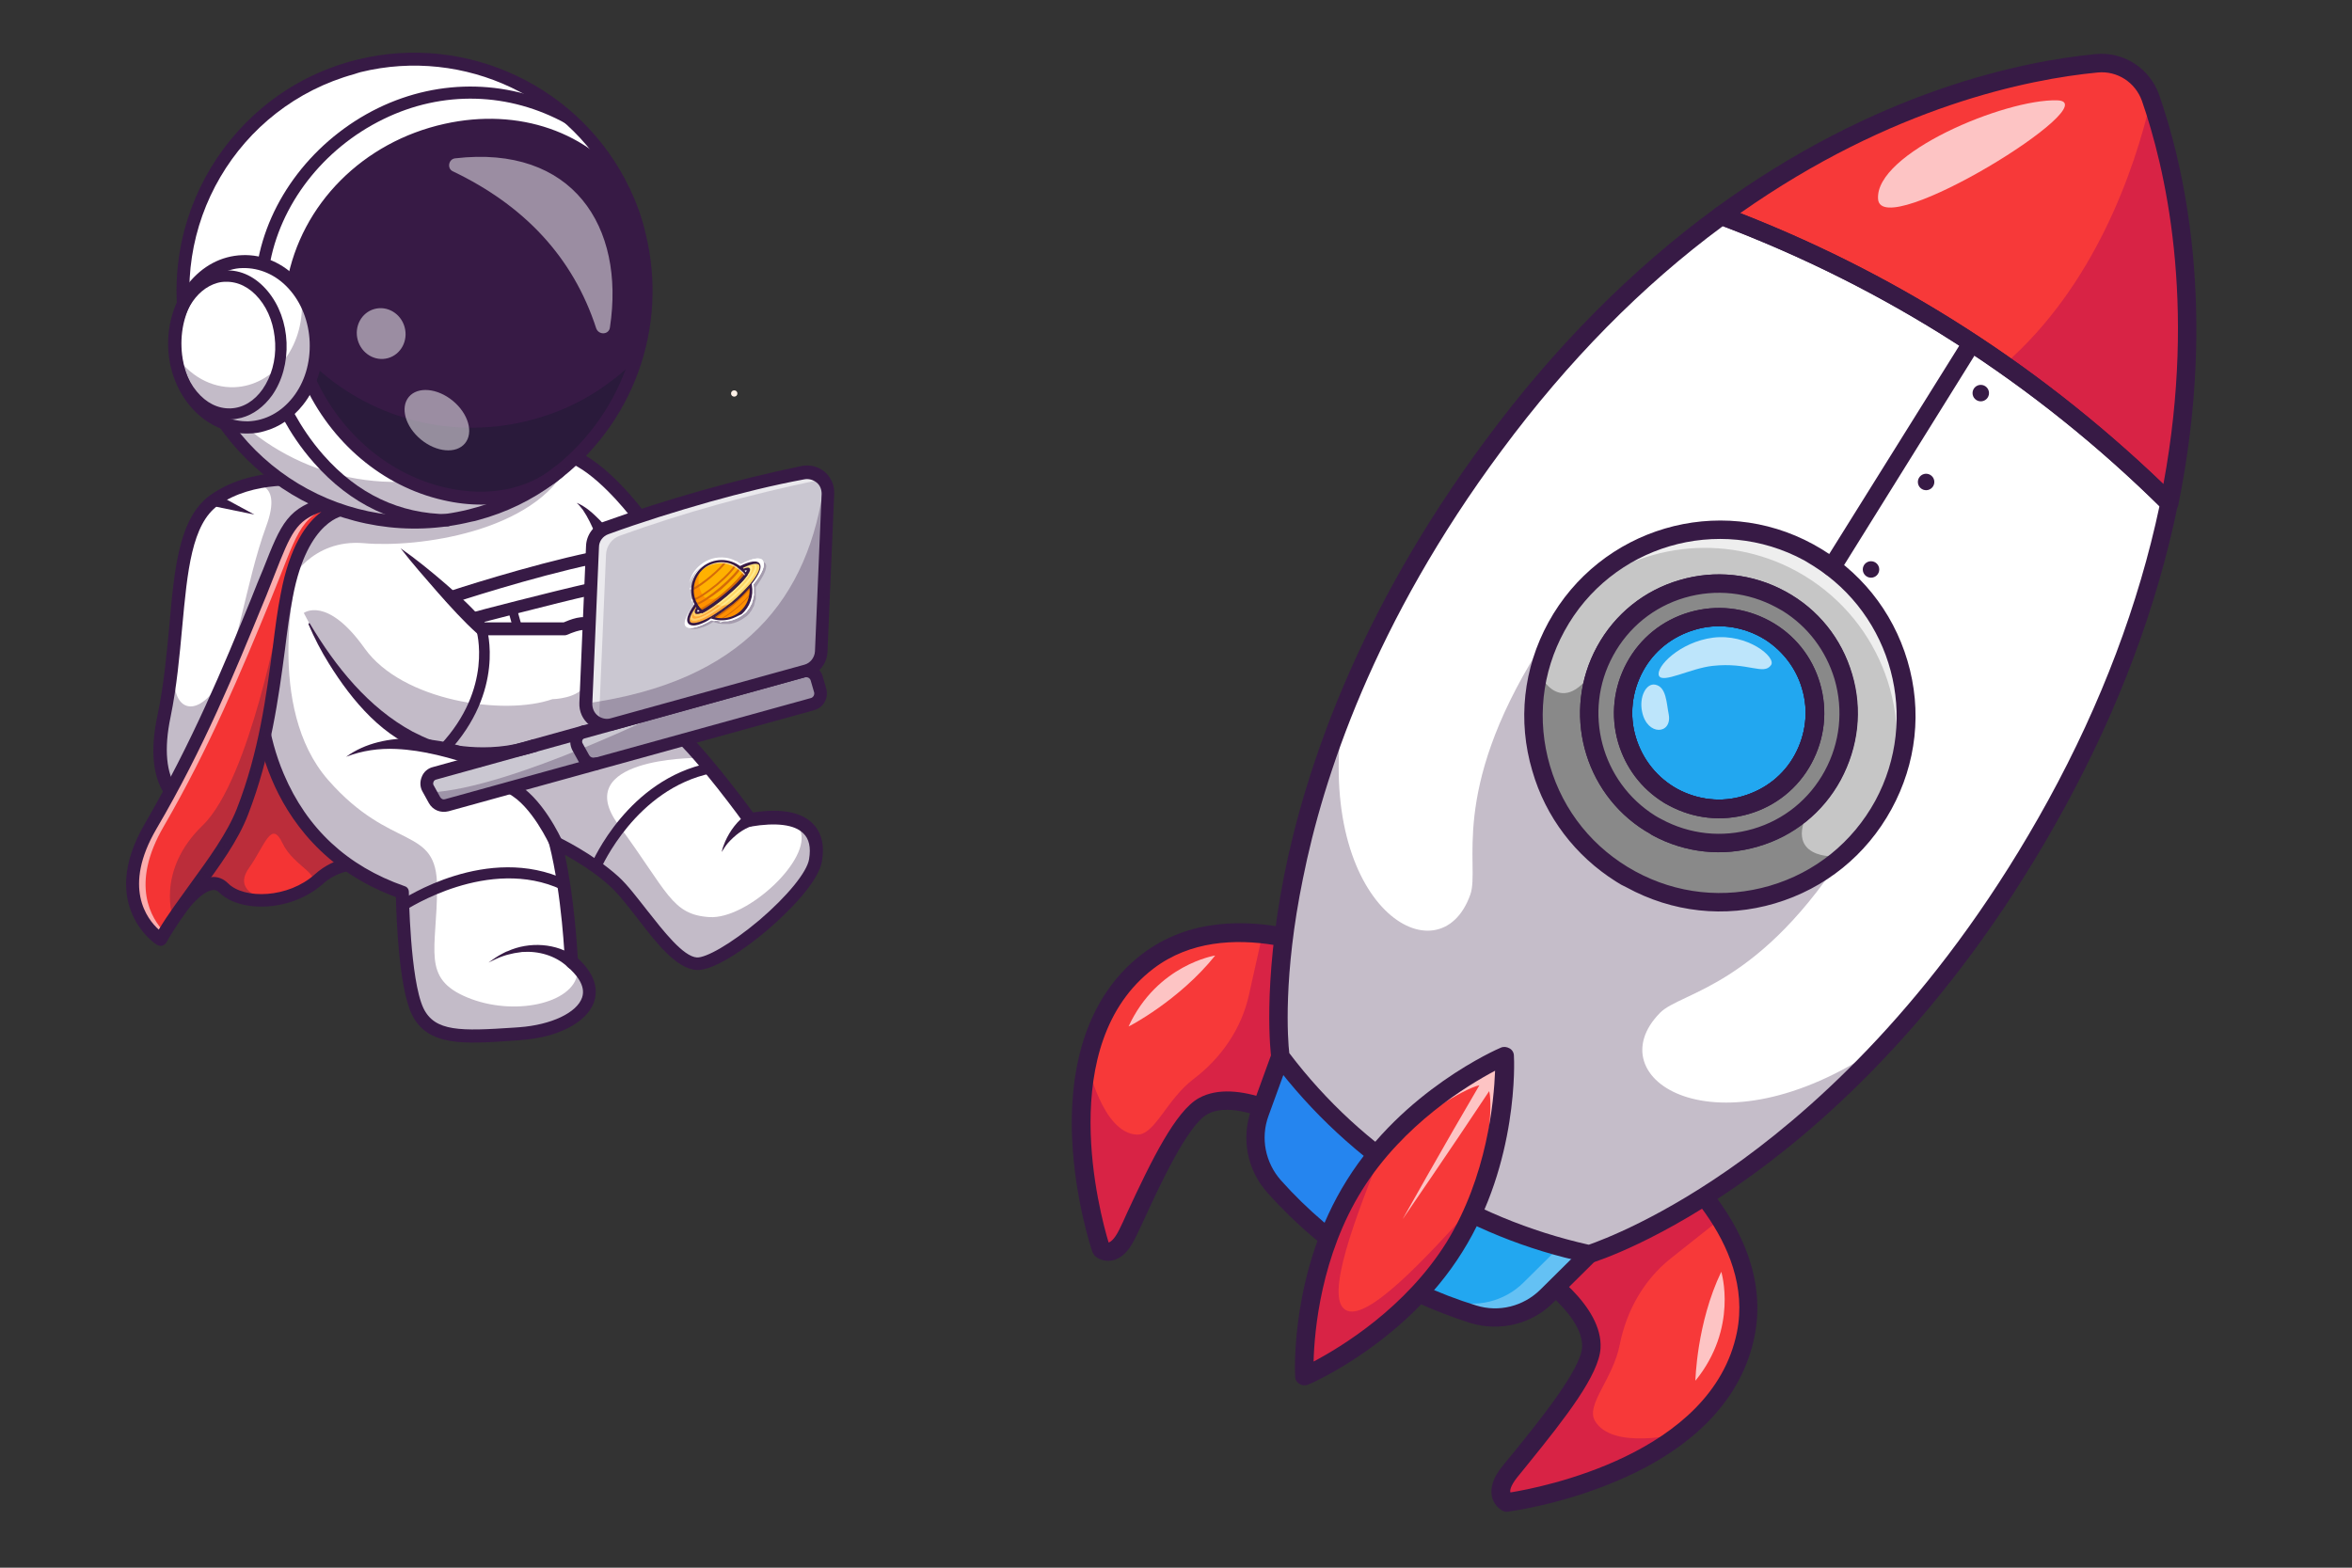 <svg xmlns="http://www.w3.org/2000/svg" xmlns:xlink="http://www.w3.org/1999/xlink" id="Calque_1" x="0px" y="0px" viewBox="0 0 600 400" style="enable-background:new 0 0 600 400;" xml:space="preserve"><rect x="0" y="0" width="600" height="400" fill="#333333" stroke="none"/><style type="text/css">	.st0{fill:#F43434;}	.st1{fill:#FFFFFF;}	.st2{fill:#371A45;}	.st3{opacity:0.3;}	.st4{opacity:0.6;}	.st5{fill:#CAC7D1;}	.st6{opacity:0.35;}	.st7{fill:#101928;}	.st8{opacity:0.5;}	.st9{fill:#FFF2E8;}	.st10{opacity:0.25;}	.st11{fill:#FFB100;}	.st12{fill:#FF9000;}	.st13{fill:none;stroke:#293856;stroke-width:7.151;stroke-linecap:round;stroke-miterlimit:10;}	.st14{fill:#D56B09;}	.st15{fill:#FFD666;}	.st16{fill:#FFA939;}	.st17{fill:#FFCE6E;}	.st18{fill:#FFEB8F;}	.st19{fill:#F73939;}	.st20{fill:#D82345;}	.st21{opacity:0.7;}	.st22{fill:#22A7F0;}	.st23{fill:#2585EF;}	.st24{opacity:0.29;}	.st25{fill:#C6C6C6;}	.st26{fill:#898989;}</style><g>	<g>		<g>			<path class="st0" d="M45.2,233c0,0,7.2-11.1,11.8-6.5s16.9,4.4,24.3-2.3c7.4-6.7,17.5-3.5,17.5-3.5s-13.8-24.6-19.6-27.9    c-5.8-3.3-9.7-7.2-11.1-7.7c-1.4-0.5-2.8-3.3-4.6,1.9c-1.8,5.2-1.4,10.9-4.7,14.8c-3.3,3.8-4.3,4-5.4,6.8    c-1.1,2.8-2.4,6.3-3.6,8.2c-1.2,2-3,5-3,5"></path>		</g>		<g>			<path class="st1" d="M82,122.9l5.4,19.6l-36.4,64.2c0,0-5.4-0.4-8.4-6.2c-1.8-3.5-2.7-9.1-0.9-17.8c0.9-4.3,1.5-8.7,2-13    c2.1-18.5,1.7-35.6,10.8-42.1c2.4-1.7,4.9-2.9,7.5-3.7c0,0,0,0,0,0c0.4-0.1,0.7-0.2,1.1-0.3c2.8-0.8,5.7-1.2,8.2-1.3    C77.5,121.9,82,122.9,82,122.9z"></path>		</g>		<g>			<path class="st2" d="M51.5,208.3c-0.2,0-0.4,0.1-0.6,0.1c-0.2,0-5-0.4-8.4-5c-3.5-4.7-4.3-11.7-2.3-21c1.6-7.6,2.3-15.4,3-22.8    c1.3-14.8,2.5-27.6,10.5-33.3c11.7-8.3,27.9-5.2,28.6-5c0.6,0.1,1.1,0.6,1.3,1.2L89,142c0.2,0.9-0.3,1.8-1.1,2    c-0.9,0.2-1.8-0.3-2-1.1l-5.2-18.6c-3.6-0.5-16.1-1.7-25,4.6c-6.8,4.8-7.9,16.9-9.2,30.9c-0.7,7.6-1.4,15.4-3,23.2    c-1.7,8.1-1.1,14.4,1.7,18.3c2.5,3.4,5.9,3.8,6.1,3.8c0.9,0.1,1.6,0.9,1.5,1.8C52.7,207.5,52.2,208.1,51.5,208.3z"></path>		</g>		<g>			<polygon class="st2" points="55.3,126.1 64.9,131.3 54.2,129.1 55.3,126.1    "></polygon>		</g>		<g class="st3">			<path class="st2" d="M98.9,220.7c0,0-10.1-3.2-17.5,3.5c-0.9,0.8-1.8,1.5-2.8,2.1c4.4-3-3.6-5-6.5-11.1c-2.9-6.2-4.5,0.5-8.6,6.3    c-4.1,5.8,3.3,7.6,3.3,7.6l11.8-2.8c-7.4,4.6-17.4,4.3-21.5,0.2c-4.7-4.6-11.8,6.5-11.8,6.5l1.7-11.2c0,0,1.8-3.1,3-5    c1.2-2,2.4-5.4,3.6-8.2c1.1-2.8,2.1-3,5.4-6.8c3.3-3.8,2.9-9.5,4.7-14.8c1.8-5.2,3.2-2.4,4.6-1.9c1.4,0.5,5.3,4.5,11.1,7.7    C85.1,196.1,98.9,220.7,98.9,220.7z"></path>		</g>		<g>			<path class="st2" d="M73.3,230.4c-6.8,1.9-13.9,0.8-17.4-2.7c-0.5-0.5-1-0.7-1.7-0.6c-2.5,0.3-6,4.3-7.6,6.8    c-0.5,0.8-1.5,1-2.3,0.5c-0.8-0.5-1-1.5-0.5-2.3c0.5-0.8,5.2-7.8,10.1-8.3c1.6-0.2,3.1,0.4,4.3,1.6c4.1,4.1,15.3,3.8,22.1-2.3    c5.2-4.7,11.5-5,15.4-4.6c-5.6-9.6-13.6-22.2-17.2-24.2c-3.6-2-6.4-4.2-8.4-5.8c-1-0.8-2.1-1.7-2.5-1.8c-0.5-0.2-0.9-0.5-1.3-0.8    c-0.1-0.1-0.2-0.2-0.3-0.2c-0.2,0.3-0.5,0.8-0.9,1.9c-0.6,1.8-1,3.7-1.3,5.5c-0.6,3.4-1.3,7-3.7,9.8c-1.1,1.3-2,2.2-2.6,2.9    c-1.3,1.4-1.8,1.9-2.5,3.5c-0.3,0.6-0.5,1.3-0.8,1.9c-0.9,2.4-1.9,4.9-2.9,6.5c-1.2,1.9-3,5-3,5c-0.5,0.8-1.5,1-2.3,0.6    c-0.8-0.5-1-1.5-0.6-2.3c0,0,1.8-3.1,3-5c0.9-1.4,1.8-3.7,2.7-6c0.3-0.7,0.5-1.3,0.8-2c0.9-2.2,1.7-3.1,3.2-4.5    c0.7-0.7,1.5-1.5,2.5-2.7c1.8-2.1,2.4-5.1,3-8.2c0.4-2,0.7-4,1.4-6c0.9-2.5,1.8-3.7,3-4.1c1.4-0.4,2.5,0.4,3.2,0.9    c0.2,0.1,0.4,0.3,0.5,0.4c0.8,0.3,1.8,1.1,3.3,2.3c2,1.5,4.6,3.7,8,5.6c6,3.4,18.8,26,20.2,28.5c0.3,0.6,0.3,1.3-0.2,1.8    c-0.4,0.5-1.1,0.7-1.8,0.5c-0.1,0-9.3-2.9-15.9,3.1C79.8,227.8,76.6,229.5,73.3,230.4z"></path>		</g>		<g>			<path class="st1" d="M208.1,219.4c-1.3,8.2-23.7,26.8-30.3,26.5c-6.6-0.3-14.7-15.1-21.1-21c-5.2-4.7-11.9-8.3-14.2-9.5    c-0.5-0.3-0.8-0.4-0.8-0.4c3.4,13.3,4.1,30.3,4.1,30.3c0.7,0.6,1.3,1.2,1.8,1.7c7.9,8.7-2.3,15.7-15,16.6    c-13.5,1-22.4,1.9-26.1-5.8c-3.7-7.7-3.9-30.3-3.9-30.3c-25.1-8.8-32.9-29.2-35.3-41c-1.1-5.2-1.1-8.7-1.1-8.7    s-1.2-15.5,6.3-33.8c7.4-18.3,11.3-16.2,18.6-18c7.4-1.8,45.7-13.1,54.2-10.1c8.5,3,17.7,15.6,17.7,15.6s2.3,48.6,9.2,54.7    c7,6.1,19,22.8,19,22.8c5.5-0.9,9.6-0.7,12.4,0.5C207.4,211.4,208.8,214.7,208.1,219.4z"></path>		</g>		<g>			<path class="st2" d="M140,264.2c-2.2,0.6-4.7,1-7.3,1.2l-1.4,0.1c-12.9,0.9-22.3,1.6-26.3-6.8c-3.3-7-3.9-25-4-29.8    c-18.6-6.9-27.5-20.1-31.7-30.1c-4.5-10.7-4.7-19.7-4.7-20.6c-0.1-1.2-0.9-16.4,6.4-34.5c6.4-15.7,10.4-17.2,16.9-18.4    c0.9-0.2,1.9-0.3,2.9-0.6c1.1-0.3,2.9-0.7,5.1-1.4c22-5.9,43.2-11,50-8.7c8.9,3.1,18.1,15.6,18.5,16.1c0.2,0.3,0.3,0.6,0.3,0.9    c0.9,18.5,4,49.4,8.7,53.5c6.2,5.5,16.1,18.7,18.7,22.2c7.2-1.1,12.3-0.1,15.2,2.8c2.2,2.2,3.1,5.4,2.4,9.5    c-0.9,6.1-10.7,14.9-13.7,17.5c-6.1,5.2-14,10.6-18.3,10.4c-5.1-0.3-10.2-6.8-15.1-13.2c-2.5-3.2-4.8-6.2-7-8.2    c-3.8-3.5-8.5-6.3-11.5-8c2.4,11.1,3.1,23.4,3.3,26.4c4.9,4.5,5,8.4,4.2,11C150.3,259.4,146,262.5,140,264.2z M67.9,178    c0,0.2,0.1,9.2,4.5,19.5c5.9,13.9,16.2,23.5,30.8,28.6c0.7,0.2,1.1,0.8,1.1,1.5c0,0.2,0.3,22.3,3.7,29.6c2.9,6.1,9.6,5.9,23.1,5    l1.4-0.1c8.1-0.6,14.7-3.7,16-7.6c1-3-1.5-5.9-3.8-7.9c-0.3-0.3-0.5-0.7-0.6-1.2c0-0.2-0.7-17-4-30c-0.2-0.6,0.1-1.3,0.5-1.7    c0.5-0.4,1.2-0.5,1.7-0.2c0.4,0.2,9,4.3,15.5,10.2c2.3,2.1,4.7,5.3,7.3,8.6c4.1,5.2,9.2,11.8,12.7,12c2.2,0.1,8.4-3.2,16-9.6    c7-6,12.1-12.2,12.6-15.5c0.5-3,0-5.2-1.5-6.6c-2.2-2.2-6.9-2.8-13.4-1.7c-0.6,0.1-1.2-0.2-1.6-0.7c-0.1-0.2-12-16.6-18.8-22.5    c-1.2-1.1-4.8-4.2-7.8-30.7c-1.3-11.3-1.9-22.2-2-24.6c-1.6-2.1-9.6-12.1-16.7-14.6c-6.7-2.4-36.8,5.7-48.1,8.7    c-2.3,0.6-4.1,1.1-5.2,1.4c-1.1,0.3-2.1,0.5-3.1,0.6c-5.2,1-8.4,1.5-14.4,16.4c-7.2,17.6-6.1,32.9-6.1,33    C67.9,177.9,67.9,178,67.9,178L67.9,178z M66.3,178L66.3,178L66.3,178z"></path>		</g>		<g>			<g>				<path class="st0" d="M88.1,129.7c0,0-10.8,0.2-14.9,22.1c-0.3,1.8-0.7,3.8-1,5.8c-2,13.7-3.3,31.4-10.3,49.4     c-3.6,9.4-11.6,18.3-17.7,27.5c-1.1,1.7-2.2,3.4-3.2,5.1c0,0-14.2-8.8-2.5-29c11.8-20.1,19.7-39.4,27.1-57.4     c7.4-18,7.1-22.1,18.5-25.1L88.1,129.7z"></path>			</g>			<g class="st4">				<path class="st1" d="M85.6,128.8c-9.6,3-9.7,7.6-16.7,24.6c-7.4,18-15.4,37.2-27.1,57.4c-8.7,14.9-3.2,23.6,0.2,27.1     c-0.4,0.6-0.7,1.2-1.1,1.8c0,0-14.2-8.8-2.5-29c11.8-20.1,19.7-39.4,27.1-57.4c7.4-18,7.1-22.1,18.5-25.1L85.6,128.8z"></path>			</g>			<g>				<path class="st2" d="M41.4,241.3C41.4,241.3,41.4,241.3,41.4,241.3c-0.5,0.1-0.9,0-1.3-0.2c-0.2-0.1-4-2.5-6.3-7.7     c-2.1-4.7-3.2-12.5,3.3-23.5c11.9-20.5,20-40,27-57.2c1.1-2.8,2.1-5.3,3-7.4c4.7-11.9,6.2-15.9,16.6-18.6c0.9-0.2,1.8,0.3,2,1.2     c0.1,0.3,0.1,0.5,0,0.8c1.3-0.4,2.2-0.5,2.3-0.5c0.9,0,1.7,0.7,1.7,1.6c0,0.9-0.7,1.7-1.6,1.7c-0.2,0-9.6,0.8-13.4,20.8     c-0.8,4-1.4,8.5-2,13.4c-1.6,12.1-3.6,27.1-9.4,42.1c-2.6,6.8-7.4,13.3-12.1,19.7c-3.2,4.3-6.4,8.8-8.9,13.2     C42.2,240.9,41.8,241.1,41.4,241.3z M82,130.6c-6.5,2.2-7.8,5.5-11.9,15.9c-0.9,2.2-1.8,4.7-3,7.5C60,171.3,52,190.9,39.9,211.5     c-8.7,14.9-2.4,23,0.6,25.7c2.4-4,5.4-8,8.2-11.9c4.5-6.2,9.2-12.6,11.7-18.9c5.7-14.6,7.5-28.8,9.2-41.3     c0.6-4.9,1.2-9.5,2-13.5C73.9,139.2,78.3,133.3,82,130.6z"></path>			</g>			<g class="st3">				<path class="st2" d="M72.2,157.6c-2,13.7-3.3,31.4-10.3,49.4c-3.6,9.4-11.6,18.3-17.7,27.5l0,0c0,0-4.6-12.2,7.5-23.9     c12.1-11.7,19.9-55.1,19.9-55.1S71.8,156.3,72.2,157.6z"></path>			</g>		</g>		<g>			<path class="st5" d="M208.3,173.2l0.9,3.1c0.4,1.5-0.5,3-1.9,3.4l-93.3,25.8c-1.2,0.3-2.5-0.2-3.2-1.3l-1.1-2l-0.5-0.9    c-0.9-1.6,0-3.5,1.7-4l94-26.1C206.4,170.8,207.9,171.7,208.3,173.2z"></path>		</g>		<g>			<path class="st2" d="M207.7,181.2l-93.3,25.8c-2,0.5-4-0.3-5-2.1l-1.6-2.9c-0.7-1.2-0.7-2.6-0.2-3.8c0.5-1.3,1.6-2.2,2.9-2.5    l94-26.1c2.3-0.6,4.8,0.7,5.4,3.1l0.9,3.1C211.4,178.2,210,180.6,207.7,181.2z M111.3,198.9c-0.5,0.1-0.7,0.5-0.7,0.6    c-0.1,0.2-0.2,0.6,0.1,1l1.6,2.9c0.3,0.5,0.8,0.7,1.3,0.5l93.3-25.8c0.6-0.2,0.9-0.8,0.8-1.4l-0.9-3.1c-0.2-0.6-0.8-0.9-1.4-0.8    L111.3,198.9z"></path>		</g>		<g>			<path class="st2" d="M152.5,196.4c-1.9,0.5-4-0.3-4.9-2.1l-1.6-2.9c-0.6-1.2-0.7-2.5-0.2-3.8s1.5-2.1,2.8-2.5    c0.8-0.2,1.7,0.3,1.9,1.1c0.2,0.8-0.3,1.7-1.1,1.9c-0.5,0.1-0.7,0.5-0.8,0.7c-0.1,0.2-0.2,0.6,0.1,1l1.6,2.9    c0.3,0.5,0.8,0.7,1.4,0.6c0.8-0.2,1.7,0.3,1.9,1.1C153.8,195.3,153.4,196.2,152.5,196.4z"></path>		</g>		<g class="st3">			<path class="st2" d="M208.3,173.2l0.9,3.1c0.4,1.5-0.5,3-1.9,3.4l-93.3,25.8c-1.2,0.3-2.5-0.2-3.2-1.3l-1.1-2    c20.8-1,62.5-21.9,62.5-21.9l32.7-9.1C206.4,170.8,207.9,171.7,208.3,173.2z"></path>		</g>		<g>			<g>				<path class="st1" d="M163.1,60.1c5.9,24-3.7,48.1-22.5,61.9c-6,4.4-13,7.7-20.7,9.7c-31.7,7.8-63.7-11.5-71.5-43.2     c-7.8-31.7,11.5-63.7,43.2-71.5C119.4,10,147.4,24,159.2,49C160.8,52.5,162.2,56.2,163.1,60.1z"></path>			</g>			<g class="st3">				<path class="st2" d="M164.5,59.7c5.9,24-3.7,48.1-22.5,61.9c-6,4.4-13,7.7-20.7,9.7c-27.6,6.8-55.5-7-67.4-31.7     c13.8,18.2,37.6,27.5,61.2,21.6c7.7-1.9,14.7-5.2,20.7-9.7c18.8-13.7,28.4-37.9,22.5-61.9c-1-3.9-2.3-7.6-3.9-11.1     c-0.1-0.2-0.1-0.3-0.2-0.5c2.5,3.2,4.6,6.8,6.4,10.5C162.2,52.1,163.6,55.8,164.5,59.7z"></path>			</g>			<g>				<path class="st2" d="M163.1,60.1c5.9,24-3.7,48.1-22.5,61.9C123.5,133.7,91.8,125.4,79,97l-4.2-24.7     C82,32.3,136.9,17.6,159.2,49C160.8,52.5,162.2,56.2,163.1,60.1z"></path>			</g>			<g class="st6">				<path class="st7" d="M162.1,91.9c-3.8,12-11.3,22.5-21.5,30C123.5,133.7,91.8,125.4,79,97l-1-5.8c14.1,14.6,35.4,21.4,56.6,16.2     c7.7-1.9,14.7-5.2,20.7-9.7C157.7,96,160,94,162.1,91.9z"></path>			</g>			<g>				<path class="st2" d="M67.6,69.5c-0.2,0.1-0.4,0.1-0.7,0c-0.9-0.1-1.4-0.9-1.3-1.8c2.7-16.8,14.5-32.1,30.8-40.1     c16-7.8,34.1-7.3,49.6,1.3c0.8,0.4,1,1.4,0.6,2.1c-0.4,0.8-1.4,1-2.1,0.6c-14.6-8.1-31.6-8.6-46.7-1.2     c-15.4,7.5-26.5,21.9-29.1,37.7C68.7,68.8,68.2,69.3,67.6,69.5z"></path>			</g>			<g>				<path class="st2" d="M114.7,134.2c-0.1,0-0.3,0.1-0.4,0.1c-13.1,0-24.9-5.6-34.2-16.2c-7-7.9-10-15.7-10.1-16.1     c-0.3-0.8,0.1-1.7,0.9-2c0.8-0.3,1.7,0.1,2,0.9l0,0c0,0.1,3,7.7,9.6,15.2c8.8,10,19.5,15,31.8,15.1c0.9,0,1.6,0.7,1.6,1.6     C115.8,133.4,115.3,134,114.7,134.2z"></path>			</g>			<g>				<path class="st2" d="M132.4,127.5c-5.9,1.6-12.6,1.7-19.4,0.1c-15.4-3.5-28.6-14.7-35.5-29.9c-0.1-0.1-0.1-0.3-0.1-0.4     l-4.2-24.7c0-0.2,0-0.4,0-0.6c3.6-19.9,19.4-35.8,40.2-40.4c18.9-4.2,37,2,47.1,16.4c0.5,0.7,0.4,1.8-0.4,2.3     c-0.7,0.5-1.8,0.4-2.3-0.4c-9.4-13.2-26.2-19-43.7-15.1c-19.5,4.4-34.2,19.1-37.7,37.5l4.1,24.2c6.5,14.2,18.8,24.6,33.1,27.9     c10.8,2.5,20.9,0.5,27.8-5.2c0.7-0.6,1.7-0.5,2.3,0.2c0.6,0.7,0.5,1.7-0.2,2.3C140.4,124.4,136.6,126.3,132.4,127.5z"></path>			</g>			<g>				<path class="st2" d="M122,132.7c-0.6,0.2-1.1,0.3-1.7,0.4c-32.5,8-65.5-11.9-73.5-44.4c-8-32.5,11.9-65.5,44.4-73.5     c28-6.9,57.2,7,69.5,33c1.7,3.6,3.1,7.4,4,11.4c0,0,0,0,0,0c5.9,24-3.2,49-23.1,63.6C135.7,127.6,129.1,130.8,122,132.7z      M90.4,18.9C60.6,27.1,42.5,57.7,50,88c7.6,30.8,38.8,49.6,69.5,42c7.3-1.8,14.1-5,20.1-9.4c18.9-13.8,27.5-37.4,21.9-60.2     c-0.9-3.7-2.2-7.3-3.8-10.8C146.1,25,118.5,11.9,92,18.4C91.4,18.6,90.9,18.7,90.4,18.9z M163.1,60.1L163.1,60.1L163.1,60.1z"></path>			</g>			<g>				<g>					<path class="st1" d="M63.5,109c-1.4,0.1-2.7-0.1-4-0.4c-7.6-1.7-13.7-8.9-14.8-18.1c-0.1-0.6-0.1-1.3-0.2-1.9      c-0.5-11.7,7.2-21.4,17.2-21.8c10-0.4,18.4,8.7,18.9,20.4C81.1,98.8,73.4,108.6,63.5,109z"></path>				</g>				<g class="st3">					<path class="st2" d="M62.4,108.8c-1,0-1.9,0-2.8-0.1c-7.6-1.7-13.7-8.9-14.8-18.1c3.5,5.2,9,8.4,15,8.2      c10-0.4,17.7-10.2,17.2-21.8c0,0,0,0,0,0c1.5,3,2.5,6.4,2.7,10.1C80,98.6,72.3,108.4,62.4,108.8z"></path>				</g>				<g>					<path class="st2" d="M67.5,110c-1.3,0.4-2.6,0.6-4,0.6c-5.3,0.2-10.4-2-14.3-6.2c-3.8-4.1-6.1-9.8-6.3-15.8      c-0.2-6,1.6-11.8,5.1-16.2c3.6-4.5,8.4-7.1,13.8-7.3c5.3-0.2,10.4,2,14.3,6.2c3.8,4.1,6.1,9.8,6.3,15.8l0,0      c0.2,6-1.6,11.8-5.1,16.2C74.6,106.7,71.2,109,67.5,110z M58.7,68.9c-3.1,0.9-5.9,2.8-8.1,5.6c-3,3.8-4.5,8.8-4.3,14.1      c0.2,5.2,2.1,10.1,5.4,13.7c3.2,3.5,7.4,5.3,11.7,5.2c4.3-0.2,8.3-2.3,11.3-6.1c3-3.8,4.5-8.8,4.3-14.1l0,0      c-0.2-5.2-2.1-10.1-5.4-13.7c-3.2-3.5-7.4-5.3-11.7-5.2C60.8,68.4,59.7,68.6,58.7,68.9z"></path>				</g>				<g>					<path class="st2" d="M61.6,106.6c-0.9,0.2-1.8,0.4-2.7,0.4c-4.1,0.2-7.9-1.7-10.9-5.3c-2.9-3.5-4.6-8.1-4.8-13.1      C42.8,78.1,49.1,69.4,57.4,69c4.1-0.2,7.9,1.7,10.9,5.3c2.9,3.5,4.6,8.1,4.8,13.1c0.2,5-1.1,9.8-3.7,13.5      C67.3,103.8,64.6,105.8,61.6,106.6z M55.4,72.2c-5.6,1.6-9.7,8.3-9.3,16.3c0.2,4.4,1.6,8.4,4.1,11.4c2.4,2.9,5.4,4.4,8.6,4.3      c3.2-0.1,6.1-1.9,8.2-4.9c2.2-3.2,3.4-7.3,3.2-11.7l0,0c-0.2-4.4-1.6-8.4-4.1-11.4c-2.4-2.9-5.4-4.4-8.6-4.3      C56.8,71.9,56.1,72,55.4,72.2z"></path>				</g>			</g>			<g class="st8">				<path class="st1" d="M155.6,83.5c3.9-25.7-9.5-46.6-39.5-43.1c-1.7,0.2-2.1,2.6-0.6,3.3c18.2,8.7,30.7,21.9,36.6,40.1     C152.8,85.6,155.4,85.4,155.6,83.5z"></path>			</g>			<g class="st8">				<ellipse transform="matrix(0.964 -0.267 0.267 0.964 -19.183 29.026)" class="st1" cx="97.2" cy="85.1" rx="6.2" ry="6.5"></ellipse>			</g>			<g class="st8">									<ellipse transform="matrix(0.636 -0.771 0.771 0.636 -42.115 124.995)" class="st1" cx="111.5" cy="107.2" rx="6.4" ry="9.3"></ellipse>			</g>		</g>		<g>			<path class="st2" d="M142.2,216.7c-0.8,0.2-1.6-0.2-1.9-0.9c0-0.1-4.7-10.3-10.6-13.3c-0.8-0.4-1.1-1.4-0.7-2.2    c0.4-0.8,1.4-1.1,2.2-0.7c7,3.5,12,14.4,12.2,14.9c0.4,0.8,0,1.8-0.8,2.2C142.3,216.6,142.2,216.6,142.2,216.7z"></path>		</g>		<g>			<path class="st2" d="M144.2,227.1c-0.3,0.1-0.6,0.1-0.9-0.1c-18.6-8.7-39.6,5.1-39.8,5.2c-0.6,0.4-1.5,0.2-1.9-0.4    c-0.4-0.6-0.3-1.4,0.4-1.9c0.9-0.6,22.4-14.8,42.4-5.4c0.7,0.3,1,1.1,0.6,1.8C144.9,226.7,144.6,227,144.2,227.1z"></path>		</g>		<g>			<path class="st2" d="M152.4,222.5c-0.3,0.1-0.6,0.1-0.9-0.1c-0.7-0.3-1-1.1-0.7-1.8c0.4-0.9,9.4-21.7,30.1-25.9    c0.7-0.2,1.4,0.3,1.6,1c0.1,0.7-0.3,1.4-1,1.6c-19.3,4-28.1,24.1-28.2,24.3C153.1,222.1,152.8,222.4,152.4,222.5z"></path>		</g>		<g>			<path class="st2" d="M144.7,246.6c-3.1-2.8-7.3-4-11.5-3.7c-0.7,0.1-1.4,0.2-2,0.3c-0.8,0.2-1.9,0.4-2.7,0.7    c-1.3,0.4-2.6,1.1-3.9,1.7c1.1-0.8,2.4-1.7,3.6-2.3c0.4-0.2,0.9-0.5,1.3-0.6c5.5-2.5,12.5-2.1,17.4,1.5    C148.9,245.9,146.3,248.5,144.7,246.6L144.7,246.6z"></path>		</g>		<g>			<path class="st2" d="M192,210.7c-2.5,0.8-4.6,2.5-6.3,4.4c-0.6,0.7-1.1,1.5-1.6,2.3c0.2-0.9,0.5-1.8,0.9-2.7    c1.2-2.7,3.1-5.3,5.6-7C190.7,207.7,192,210.7,192,210.7L192,210.7z"></path>		</g>		<g>			<path class="st2" d="M121.7,195.6c-6.7-2.2-13.6-4.2-20.7-4.5c-4.3-0.2-8.6,0.4-12.7,2c4.9-3.6,11.2-4.8,17.2-4.7    c6.1,0.2,12.1,1.5,17.6,4.2C124.9,193.6,123.6,196.3,121.7,195.6L121.7,195.6z"></path>		</g>		<g>			<path class="st2" d="M79.1,159.2c6.5,10.9,14.9,21.4,26.2,27.5c1.6,0.8,3.2,1.6,4.9,2.2c1.9,0.8,1,3.7-1.1,3.1    c-11.1-3.3-19.3-13.2-25.2-22.7c-2-3.2-3.7-6.5-5.2-10c0-0.1,0-0.2,0.1-0.3C79,159,79.1,159.1,79.1,159.2L79.1,159.2z"></path>		</g>		<g>			<path class="st2" d="M134.8,192.4c-12,3.3-22.6,0.2-23.1,0.1c-0.9-0.3-1.4-1.2-1.1-2c0.3-0.9,1.2-1.4,2-1.1    c0.1,0,11.4,3.3,23.2-0.7c0.9-0.3,1.8,0.2,2.1,1c0.3,0.9-0.2,1.8-1,2.1C136.2,192,135.5,192.2,134.8,192.4z"></path>		</g>		<g>			<path class="st2" d="M102.2,139.9c4,2.8,7.8,5.9,11.5,9.1c3.7,3.2,7.3,6.5,10.4,10.3c0,0-1.2-0.5-1.2-0.5l21.1,0l-0.7,0.2    c2.4-1,5.2-2.2,7.8-1.1c1.9,1,0.6,3.9-1.4,3c-1-0.4-2.5,0.1-3.6,0.5c-0.7,0.2-1.4,0.7-2.1,0.7c0,0-21.1,0-21.1,0    c-0.4,0-0.7-0.1-1-0.3c-3.7-3.3-7-7-10.2-10.6C108.4,147.4,105.2,143.8,102.2,139.9L102.2,139.9z"></path>		</g>		<g>			<path class="st2" d="M113.7,192.3c-0.4,0.1-0.9,0-1.3-0.3c-0.5-0.5-0.6-1.4-0.1-1.9c13.6-14.5,9.3-29.2,9.2-29.3    c-0.2-0.7,0.2-1.5,0.9-1.7c0.7-0.2,1.5,0.2,1.7,0.9c0.2,0.7,4.8,16.3-9.8,32C114.1,192.1,113.9,192.3,113.7,192.3z"></path>		</g>		<g>			<path class="st2" d="M151.5,143.9C151.4,143.9,151.4,143.9,151.5,143.9c-15.7,3.3-35.8,9.9-36,10c-0.8,0.3-1.7-0.2-2-1    c-0.3-0.8,0.2-1.7,1-2c0.2-0.1,20.4-6.7,36.2-10c0.8-0.2,1.7,0.4,1.9,1.2C152.7,142.9,152.2,143.7,151.5,143.9z"></path>		</g>		<g>			<path class="st2" d="M151.1,151.8C151.1,151.8,151.1,151.8,151.1,151.8c-9.5,2.1-29.4,7.4-29.6,7.4c-0.8,0.2-1.7-0.3-1.9-1.1    c-0.2-0.8,0.3-1.7,1.1-1.9c0.2-0.1,20.2-5.3,29.6-7.4c0.8-0.2,1.7,0.3,1.9,1.2C152.4,150.7,151.9,151.5,151.1,151.8z"></path>		</g>		<g>			<path class="st2" d="M132.4,161.5c-0.6,0.2-1.2-0.2-1.4-0.8l-1.4-5c-0.2-0.6,0.2-1.2,0.8-1.4c0.6-0.2,1.2,0.2,1.4,0.8l1.4,5    C133.3,160.7,133,161.3,132.4,161.5z"></path>		</g>		<g>			<path class="st2" d="M151.9,136.3c-0.9-2.1-1.9-4.3-3.2-6.2c-0.5-0.6-1-1.3-1.6-1.8c2.3,0.9,4.2,2.7,5.9,4.4    c0.6,0.6,1.1,1.2,1.7,1.8L151.9,136.3L151.9,136.3z"></path>		</g>		<g class="st3">			<path class="st2" d="M132.6,263.7c-13.5,1-22.4,1.9-26.1-5.8c-3.7-7.7-3.9-30.3-3.9-30.3c-25.1-8.8-32.9-29.2-35.3-41l4.8-29.1    l1.7-9.1l1.8-1.3c0,0-8.1,33.4,8.1,51.9c16.2,18.5,27.8,11.4,27.8,27.4c0,16-4.1,23.2,7.7,28.1c11.8,4.9,27,1.6,28.1-6.1    c0.1-0.5,0.2-1,0.3-1.4C155.5,255.8,145.3,262.8,132.6,263.7z"></path>		</g>		<g class="st3">			<path class="st2" d="M81.9,164.7l-4.4-8.3c0,0,5.9-4.5,15.5,9s35.6,17.3,47.9,13c0,0,6.9-0.1,8.5-3.9c0,0,0,7.4,3.1,9.9    c0,0-17.4,7.1-25.3,7.8c-7.9,0.7-22-2.5-27.2-6.8c-5.2-4.3-16-17.5-16-17.5"></path>		</g>		<g class="st3">			<path class="st2" d="M208.1,219.4c-1.3,8.2-23.7,26.8-30.3,26.5c-6.6-0.3-14.7-15.1-21.1-21c-5.2-4.7-11.9-8.3-14.2-9.5    c-2-2.7-3.9-5.2-3.9-5.2l-7.2-8.6l43.3-12l2.7,3.8c0,0-32.2,0-19.6,17.1c12.6,17.1,13.5,22.9,23.2,23.5    c9.7,0.6,26.3-14.9,23.1-22.2c-0.3-0.7-0.5-1.4-0.5-2.1C207.4,211.4,208.8,214.7,208.1,219.4z"></path>		</g>		<g class="st3">			<path class="st2" d="M73.8,148.6c0,0,5.5-11.2,19.1-10s43.6-2.8,52.2-20.3c-13.3,14.2-37.8,18.8-58.1,12    C87,130.3,75.8,131.9,73.8,148.6z"></path>		</g>		<g>			<path class="st2" d="M61.9,124l-1.1,0.3C60.8,124.3,61.2,124.2,61.9,124z"></path>		</g>		<g class="st3">			<path class="st2" d="M81.3,128c0,0-1,1.4-4.9,2.3c-3.9,0.9-8.4,16.8-15,33.2c-6.7,16.3-18.7,36.9-18.7,36.9s0,0,0,0    c-1.8-3.5-2.7-9.1-0.9-17.8c0.9-4.3,1.5-8.7,2-13c0.6,0.3,1,1.1,0.8,2.5c-0.8,8.4,4.7,11.4,10.3,3.7c5.6-7.7,7.6-26.8,13-41.5    c4.2-11.4-2.6-11.2-5.7-10.6c0,0,0,0,0,0c-0.1,0-0.3,0.1-0.4,0.1l8.6-2.4l1.1,0.7L81.3,128z"></path>		</g>		<g>			<circle class="st9" cx="187.3" cy="100.4" r="0.8"></circle>		</g>		<g>			<g>				<path class="st5" d="M211.2,126l-1.7,40.2c-0.1,2.3-1.7,4.3-3.9,4.9l-49.5,13.7c-3.5,1-6.8-1.7-6.7-5.3l1.7-40     c0.1-2.1,1.5-4,3.5-4.8c16.3-5.9,33-10.6,50.2-14.1c2.2-0.5,4.3,0.6,5.5,2.3C210.9,123.7,211.3,124.8,211.2,126z"></path>			</g>			<g class="st4">				<path class="st1" d="M210.2,122.6c-0.6-0.1-1.3-0.1-1.9,0c-17.2,3.6-33.9,8.2-50.2,14.1c-2,0.7-3.4,2.6-3.5,4.8l-1.7,40     c-0.1,1.3,0.3,2.4,1,3.3c-2.5-0.4-4.5-2.7-4.4-5.4l1.7-40c0.1-2.1,1.5-4,3.5-4.8c16.3-5.9,33-10.6,50.2-14.1     C207,120.1,209,121,210.2,122.6z"></path>			</g>			<g>				<path class="st2" d="M206.1,172.6l-49.5,13.7c-2.2,0.6-4.4,0.1-6.2-1.3c-1.8-1.4-2.7-3.5-2.6-5.7l1.7-40     c0.1-2.8,1.9-5.3,4.6-6.2c16.2-5.8,33.1-10.6,50.4-14.2c2.1-0.4,4.2,0.1,5.9,1.5c1.6,1.4,2.5,3.4,2.4,5.6l-1.7,40.2     C211,169.3,209,171.8,206.1,172.6z M181.2,128c-8.8,2.5-17.5,5.2-26,8.3c-1.4,0.5-2.4,1.8-2.4,3.3l-1.7,40c0,1.2,0.5,2.3,1.4,3     c0.9,0.7,2.1,1,3.2,0.7l49.5-13.7c1.5-0.4,2.6-1.8,2.7-3.4l1.7-40.2c0-1.1-0.4-2.2-1.3-2.9c-0.9-0.7-2-1-3.1-0.8     C197.1,123.8,189.1,125.8,181.2,128z"></path>			</g>			<g class="st3">				<path class="st2" d="M211.2,126l-1.7,40.2c-0.1,2.3-1.7,4.3-3.9,4.9l-49.5,13.7c-3.5,1-6.8-1.7-6.7-5.3     c40.4-5.6,57-26.9,60.9-56.6C210.9,123.7,211.3,124.8,211.2,126z"></path>			</g>			<g>				<g class="st10">					<path class="st2" d="M195.2,143.7c-0.7-0.8-2.7-0.4-5.4,1c0,0,0,0,0,0c0,0-0.1-0.1-0.1-0.1l0,0c-0.1-0.1-0.2-0.1-0.2-0.2      c0,0-0.1-0.1-0.1-0.1c-0.1,0-0.1-0.1-0.2-0.1c-0.1-0.1-0.2-0.1-0.4-0.2c0,0-0.1,0-0.1-0.1c-0.1,0-0.2-0.1-0.2-0.1l0,0      c0,0,0,0,0,0c-0.1-0.1-0.2-0.1-0.3-0.1c0,0,0,0,0,0c-0.1,0-0.2-0.1-0.3-0.1c-0.3-0.1-0.7-0.3-1.1-0.4c-0.1,0-0.2,0-0.3-0.1      c-0.2-0.1-0.5-0.1-0.7-0.1c0,0,0,0,0,0c-0.1,0-0.2,0-0.3,0c-0.1,0-0.1,0-0.2,0c-0.1,0-0.2,0-0.3,0c-0.1,0-0.1,0-0.2,0      c-0.1,0-0.2,0-0.3,0c-0.1,0-0.3,0-0.4,0c0,0,0,0,0,0c-0.1,0-0.3,0-0.4,0c-0.1,0-0.3,0-0.4,0.1c-0.1,0-0.2,0-0.3,0.1      c0,0-0.1,0-0.1,0c-0.1,0-0.1,0-0.2,0c-0.1,0-0.2,0.1-0.3,0.1c-1.1,0.3-2.2,0.8-3.1,1.6c-0.1,0.1-0.2,0.2-0.3,0.3      c0,0-0.1,0.1-0.1,0.1c-0.1,0.1-0.2,0.1-0.2,0.2c0,0,0,0-0.1,0.1c-0.1,0.1-0.2,0.2-0.3,0.3c0,0,0,0,0,0c0,0,0,0,0,0      c0,0-0.1,0.1-0.1,0.1c0,0.1-0.1,0.1-0.1,0.2c0,0,0,0,0,0c-0.1,0.1-0.1,0.1-0.2,0.2c0,0,0,0,0,0c0,0,0,0,0,0.1      c0,0,0,0.1-0.1,0.1c0,0-0.1,0.1-0.1,0.1c0,0,0,0,0,0.1c0,0-0.1,0.1-0.1,0.2c0,0,0,0,0,0c0,0,0,0.1,0,0.1c0,0.1-0.1,0.1-0.1,0.2      c0,0,0,0,0,0c0,0,0,0.1-0.1,0.1l0,0c0,0.1-0.1,0.2-0.1,0.2c0,0,0,0,0,0c0,0.1-0.1,0.2-0.1,0.3c0,0,0,0,0,0c0,0,0,0,0,0.1      c0,0.1,0,0.1-0.1,0.2c0,0,0,0.1,0,0.1c-0.1,0.1-0.1,0.3-0.1,0.4c0,0,0,0,0,0.1c0,0,0,0,0,0c0,0,0,0,0,0c0,0,0,0,0,0      c0,0,0,0,0,0c0,0,0,0,0,0c0,0,0,0,0,0.1c0,0.1,0,0.1,0,0.2c0,0,0,0.1,0,0.1c0,0.1-0.1,0.2-0.1,0.3c0,0,0,0,0,0c0,0,0,0,0,0      c0,0,0,0.1,0,0.1c0,0,0,0.1,0,0.1c0,0,0,0,0,0.1c0,0.1,0,0.1,0,0.2c0,0,0,0,0,0c0,0.1,0,0.1,0,0.2c0,0,0,0.1,0,0.1      c0,0,0,0,0,0.1c0,0,0,0.1,0,0.1c0,0.1,0,0.1,0,0.2c0,0,0,0.1,0,0.1c0,0,0,0,0,0l0,0c0,0,0,0.1,0,0.1c0,0.1,0,0.1,0,0.2      c0,0.1,0,0.1,0,0.2c0,0.1,0,0.1,0,0.2c0,0,0,0,0,0l0,0c0,0.1,0,0.1,0,0.2c0,0.1,0,0.2,0,0.2c0,0.1,0,0.2,0,0.3      c0,0.1,0,0.2,0.1,0.3c0,0.1,0,0.1,0,0.2c0,0.1,0.1,0.3,0.1,0.4c0,0.1,0.1,0.2,0.1,0.3c0,0,0,0,0,0l0,0.1c0,0,0,0,0,0.1      c0,0,0,0,0,0l0,0c0,0,0,0,0,0.1c0,0,0,0,0,0.1l0,0c0,0,0,0,0,0l0,0c0,0,0,0.1,0,0.1c0,0.1,0.1,0.2,0.1,0.4      c0,0.1,0.1,0.2,0.1,0.3c0,0,0,0.1,0.1,0.1c0,0.1,0.1,0.2,0.2,0.3c0,0,0,0,0,0l0,0c-1.5,2-2.3,3.6-2.2,4.6      c0,0.2,0.1,0.4,0.2,0.5c0.4,0.5,1.2,0.5,2.3,0.3c0.4-0.1,0.8-0.2,1.3-0.4c0,0,0,0,0,0c0,0,0.1,0,0.1,0c0.8-0.3,1.6-0.7,2.5-1.3      c0,0,0,0,0,0c0,0,0,0,0,0c0,0,0,0,0,0c0,0,0,0,0.1,0c0.1,0,0.1,0,0.2,0.1c0,0,0.1,0,0.1,0c0.1,0,0.2,0.1,0.3,0.1c0,0,0,0,0,0      c0,0,0,0,0.1,0c0.1,0,0.2,0.1,0.3,0.1c0,0,0,0,0,0c0,0,0,0,0,0c0.1,0,0.2,0,0.2,0.1l0.3,0c0.3,0,0.6,0.1,0.8,0.1c0,0,0,0,0,0      c0.1,0,0.2,0,0.3,0c0,0,0,0,0,0c0.1,0,0.1,0,0.2,0c0.1,0,0.2,0,0.3,0c0.1,0,0.2,0,0.3,0c0.1,0,0.1,0,0.2,0c0.1,0,0.1,0,0.2,0      c0.1,0,0.2,0,0.3,0c1.4-0.2,2.8-0.8,4.1-1.8c0.1-0.1,0.2-0.1,0.3-0.2c0,0,0.1-0.1,0.1-0.1c0.2-0.2,0.3-0.3,0.5-0.5      c0.1-0.1,0.2-0.2,0.2-0.3c0.2-0.2,0.3-0.4,0.5-0.7c0-0.1,0.1-0.1,0.1-0.2c0-0.1,0.1-0.1,0.1-0.2c0-0.1,0.1-0.2,0.1-0.2      c0.1-0.1,0.1-0.2,0.2-0.3c0,0,0,0,0-0.1c0.1-0.1,0.1-0.2,0.1-0.3c0-0.1,0.1-0.2,0.1-0.4c0-0.1,0.1-0.2,0.1-0.3c0,0,0-0.1,0-0.1      c0-0.1,0.1-0.2,0.1-0.3c0.1-0.2,0.1-0.4,0.1-0.6c0,0,0,0,0-0.1c0,0,0-0.1,0-0.1c0-0.1,0-0.2,0-0.3l0,0c0,0,0,0,0,0      c0-0.1,0-0.2,0-0.3c0-0.1,0-0.2,0-0.3c0-0.2,0-0.5,0-0.7c0-0.2,0-0.3,0-0.5c0,0,0-0.1,0-0.1c0,0,0-0.1,0-0.1c0-0.1,0-0.2,0-0.3      C194.9,146.9,196,144.6,195.2,143.7z M178.2,156.4C178.3,156.4,178.3,156.4,178.2,156.4c0.1,0.1,0.2,0.2,0.2,0.2      c0,0,0.1,0.1,0.1,0.1c0,0,0,0,0,0c0,0,0.1,0.1,0.1,0.1c0,0,0,0,0,0c-0.3,0.1-0.4,0-0.5-0.1c-0.1-0.1-0.1-0.3,0-0.5      C178.2,156.3,178.2,156.3,178.2,156.4C178.2,156.4,178.2,156.4,178.2,156.4C178.2,156.4,178.2,156.4,178.2,156.4z M191.3,146.3      c-0.1-0.1-0.1-0.1-0.2-0.2c0,0,0,0,0,0c0,0,0,0,0,0c-0.1-0.1-0.1-0.2-0.2-0.3c0,0,0,0,0,0c0,0,0,0,0-0.1c0,0,0,0,0,0      c0,0,0,0,0,0c0,0,0,0,0,0c0.3-0.1,0.5-0.1,0.6,0C191.4,145.8,191.4,146,191.3,146.3z"></path>				</g>				<g>					<g>						<g>							<g>								<path class="st1" d="M191,146.1C191,146.1,191,146.1,191,146.1c-0.1,0.2-0.3,0.3-0.4,0.5c0,0,0,0,0,0.1c0,0,0,0-0.1,0.1         c0,0-0.1,0.1-0.1,0.1c-0.1,0.1-0.1,0.2-0.2,0.3c0,0,0,0,0,0c-0.1,0.1-0.2,0.2-0.2,0.3c0,0,0,0,0,0c-0.1,0.1-0.2,0.2-0.3,0.3         c-0.1,0.1-0.2,0.3-0.4,0.4c-0.1,0.1-0.1,0.1-0.2,0.2c-0.1,0.1-0.2,0.2-0.3,0.3c-0.1,0.1-0.2,0.2-0.3,0.3         c-0.1,0.1-0.2,0.2-0.3,0.3s-0.2,0.2-0.3,0.3c-0.1,0.1-0.1,0.1-0.2,0.2c0,0-0.1,0.1-0.1,0.1c-0.1,0-0.1,0.1-0.2,0.1         c0,0,0,0-0.1,0.1c0,0-0.1,0.1-0.1,0.1c0,0,0,0-0.1,0.1c-0.1,0.1-0.2,0.2-0.4,0.3c-0.5,0.4-1,0.8-1.5,1.3         c-0.2,0.2-0.4,0.3-0.6,0.5c-0.1,0.1-0.3,0.2-0.4,0.3c-0.2,0.1-0.3,0.3-0.5,0.4c-0.1,0.1-0.2,0.2-0.4,0.3         c-0.1,0.1-0.2,0.1-0.2,0.2c-0.1,0.1-0.2,0.1-0.2,0.2c0,0-0.1,0-0.1,0.1c-0.1,0.1-0.1,0.1-0.2,0.2c-0.2,0.2-0.5,0.4-0.7,0.5         c0,0,0,0-0.1,0c0,0-0.1,0-0.1,0.1c0,0,0,0,0,0c0,0,0,0,0,0c0,0,0,0-0.1,0c-0.1,0.1-0.1,0.1-0.2,0.2c-0.1,0-0.1,0.1-0.2,0.1         c0,0-0.1,0.1-0.1,0.1c0,0-0.1,0.1-0.1,0.1c-0.1,0-0.1,0.1-0.2,0.1c-0.1,0.1-0.2,0.1-0.2,0.1c0,0,0,0,0,0         c-0.1,0.1-0.3,0.2-0.4,0.3c0,0-0.1,0.1-0.1,0.1c0,0,0,0-0.1,0c-0.1,0-0.1,0.1-0.2,0.1c0,0,0,0,0,0c-0.1,0-0.1,0.1-0.2,0.1         c-0.1,0-0.1,0.1-0.2,0.1c0,0,0,0,0,0c0,0,0,0,0,0c0,0,0,0,0,0c0,0,0,0-0.1,0c0,0,0,0,0,0c0,0,0,0,0,0c0,0,0,0,0,0         c0,0,0,0,0,0c0,0,0,0,0,0c0,0,0,0,0,0c0,0,0,0,0,0c-0.1,0-0.1,0.1-0.2,0.1c0,0,0,0,0,0c0,0,0,0,0,0c0,0,0,0,0,0c0,0,0,0,0,0         c0,0,0,0,0,0c0,0,0,0,0,0c0,0,0,0,0,0c0,0,0,0,0,0c0,0-0.1,0-0.1,0.1c-0.1,0-0.1,0.1-0.2,0.1c-0.1-0.1-0.1-0.1-0.2-0.2         c0,0-0.1-0.1-0.1-0.1c0,0-0.1-0.1-0.1-0.1c0,0-0.1-0.1-0.1-0.1c-0.1-0.1-0.1-0.2-0.2-0.2c0,0,0,0,0,0c0,0,0,0-0.1-0.1l0,0         c0,0-0.1-0.1-0.1-0.1c0-0.1-0.1-0.1-0.1-0.2c0,0-0.1-0.1-0.1-0.1c0,0,0,0,0,0c0,0,0,0,0,0l0,0c0,0,0,0,0,0c0,0,0,0,0,0         c0,0,0,0,0,0c0,0,0,0,0,0c0,0,0,0,0,0c0,0,0,0,0,0c0,0,0,0,0,0l0,0c0,0,0,0,0,0s0,0,0,0c0,0,0-0.1-0.1-0.1c0,0,0,0,0,0         c0,0,0-0.1-0.1-0.1c0,0,0,0,0,0c0,0,0,0,0,0c0,0,0,0,0,0c0,0,0,0,0,0l0,0c0,0,0,0,0,0c0,0,0,0,0-0.1c0,0,0,0,0,0         c0,0,0,0,0,0c0,0,0,0,0,0l0,0c0,0,0,0,0,0c0,0,0,0,0,0c0,0,0,0,0,0c0,0,0,0,0,0c0-0.1-0.1-0.1-0.1-0.2c0,0,0,0,0,0         c0,0,0,0,0,0c-0.1-0.1-0.1-0.2-0.2-0.3c0,0,0-0.1-0.1-0.1c0-0.1-0.1-0.2-0.1-0.3c-0.1-0.1-0.1-0.2-0.1-0.4c0,0,0-0.1,0-0.1         c0,0,0,0,0,0s0,0,0,0l0,0c0,0,0,0,0-0.1c0,0,0,0,0-0.1l0,0c0,0,0,0,0,0c0,0,0,0,0-0.1l0-0.1c0,0,0,0,0,0         c0-0.1-0.1-0.2-0.1-0.3c0-0.1-0.1-0.2-0.1-0.4c0-0.1,0-0.1,0-0.2c0-0.1,0-0.2-0.1-0.3c0-0.1,0-0.2,0-0.3c0-0.1,0-0.2,0-0.2         c0-0.1,0-0.1,0-0.2l0,0c0,0,0,0,0,0c0-0.1,0-0.1,0-0.2c0-0.1,0-0.1,0-0.2c0-0.1,0-0.2,0-0.2c0,0,0-0.1,0-0.1l0,0         c0,0,0,0,0,0c0,0,0-0.1,0-0.1c0-0.1,0-0.1,0-0.2c0,0,0-0.1,0-0.1c0,0,0,0,0-0.1c0,0,0-0.1,0-0.1c0-0.1,0-0.1,0-0.2         c0,0,0,0,0,0c0-0.1,0-0.1,0-0.2c0,0,0-0.1,0-0.1c0,0,0-0.1,0-0.1c0,0,0-0.1,0-0.1c0,0,0,0,0,0c0,0,0,0,0,0         c0-0.1,0-0.2,0.1-0.3c0,0,0-0.1,0-0.1c0-0.1,0-0.1,0-0.2c0,0,0,0,0-0.1c0,0,0,0,0,0c0,0,0,0,0,0c0,0,0,0,0,0c0,0,0,0,0,0         c0,0,0,0,0,0c0,0,0,0,0-0.1c0-0.1,0.1-0.3,0.1-0.4c0,0,0-0.1,0-0.1c0-0.1,0-0.1,0.1-0.2c0,0,0,0,0-0.1c0,0,0,0,0,0         c0-0.1,0.1-0.2,0.1-0.3c0,0,0,0,0,0c0-0.1,0.1-0.2,0.1-0.2l0,0c0,0,0-0.1,0.1-0.1c0,0,0,0,0,0c0-0.1,0.1-0.1,0.1-0.2         c0,0,0-0.1,0-0.1c0,0,0,0,0,0c0-0.1,0.1-0.1,0.1-0.2c0,0,0-0.1,0-0.1c0,0,0.1-0.1,0.1-0.1c0,0,0-0.1,0.1-0.1c0,0,0,0,0-0.1         c0,0,0,0,0,0c0.1-0.1,0.1-0.1,0.2-0.2c0,0,0,0,0,0c0-0.1,0.1-0.1,0.1-0.2c0,0,0.1-0.1,0.1-0.1c0,0,0,0,0,0c0,0,0,0,0,0         c0.1-0.1,0.2-0.2,0.3-0.3c0,0,0,0,0.1-0.1c0.1-0.1,0.1-0.2,0.2-0.2c0,0,0.1-0.1,0.1-0.1c0.1-0.1,0.2-0.2,0.3-0.3         c0.9-0.8,2-1.3,3.1-1.6c0.1,0,0.2-0.1,0.3-0.1c0.1,0,0.1,0,0.2,0c0,0,0,0,0.1,0c0.1,0,0.2,0,0.3-0.1c0.1,0,0.3,0,0.4-0.1         c0.1,0,0.3,0,0.4,0c0,0,0,0,0,0c0.1,0,0.3,0,0.4,0c0.1,0,0.2,0,0.3,0c0.1,0,0.1,0,0.2,0c0.1,0,0.2,0,0.3,0         c0.1,0,0.1,0,0.2,0c0.1,0,0.2,0,0.3,0c0,0,0,0,0,0c0.2,0,0.5,0.1,0.7,0.1c0.1,0,0.2,0,0.3,0.1c0.4,0.1,0.7,0.2,1.1,0.4         c0.1,0,0.2,0.1,0.3,0.1c0,0,0,0,0,0c0.1,0,0.2,0.1,0.3,0.1c0,0,0,0,0,0l0,0c0.1,0,0.2,0.1,0.2,0.1c0,0,0.1,0,0.1,0.1         c0.1,0.1,0.2,0.1,0.4,0.2c0.1,0,0.1,0.1,0.2,0.1c0,0,0.1,0.1,0.1,0.1c0.1,0.1,0.2,0.1,0.2,0.2l0,0c0,0,0.1,0.1,0.1,0.1         c0,0,0.1,0.1,0.1,0.1c0,0,0.1,0.1,0.1,0.1c0,0,0,0,0,0c0,0,0,0,0.1,0c0,0,0.1,0.1,0.1,0.1c0,0,0.1,0.1,0.1,0.1c0,0,0,0,0,0         c0,0,0,0,0.1,0.1c0,0,0,0,0.1,0.1c0,0,0,0,0,0c0,0,0.1,0.1,0.1,0.1c0,0,0.1,0.1,0.1,0.1c0,0,0.1,0.1,0.1,0.1c0,0,0,0,0,0         c0,0,0,0.1,0.1,0.1c0.1,0.1,0.1,0.2,0.2,0.3c0,0,0,0,0,0c0.1,0.1,0.1,0.2,0.2,0.2c0,0,0,0.1,0.1,0.1         C190.9,146,190.9,146,191,146.1z"></path>							</g>							<g>								<path class="st1" d="M192.2,149.1c0,0.1,0,0.2,0,0.3c0,0.2,0.1,0.5,0.1,0.7c0,0.2,0,0.5,0,0.7c0,0.1,0,0.2,0,0.3         c0,0.1,0,0.2,0,0.3c0,0,0,0,0,0l0,0c0,0.1,0,0.2,0,0.3c0,0,0,0.1,0,0.1c0,0,0,0,0,0.1c0,0.2-0.1,0.4-0.1,0.6         c0,0.1-0.1,0.2-0.1,0.3c0,0,0,0.1,0,0.1c0,0.1-0.1,0.2-0.1,0.3c0,0.1-0.1,0.2-0.1,0.4c0,0.1-0.1,0.2-0.1,0.3c0,0,0,0,0,0.1         c0,0.1-0.1,0.2-0.2,0.3c0,0.1-0.1,0.2-0.1,0.2c0,0.1-0.1,0.1-0.1,0.2c0,0.1-0.1,0.1-0.1,0.2c-0.1,0.2-0.3,0.5-0.5,0.7         c-0.1,0.1-0.2,0.2-0.2,0.3c-0.2,0.2-0.3,0.4-0.5,0.5c0,0-0.1,0.1-0.1,0.1c-0.1,0.1-0.2,0.1-0.3,0.2c-1.2,1-2.6,1.6-4.1,1.8         c-0.1,0-0.2,0-0.3,0c-0.1,0-0.1,0-0.2,0c-0.1,0-0.1,0-0.2,0c-0.1,0-0.2,0-0.3,0c-0.1,0-0.2,0-0.3,0c-0.1,0-0.1,0-0.2,0         c0,0,0,0,0,0c-0.1,0-0.2,0-0.3,0c0,0,0,0,0,0c-0.3,0-0.6-0.1-0.8-0.1l-0.3,0c-0.1,0-0.2,0-0.2-0.1c-0.1,0-0.2-0.1-0.4-0.1         c-0.1,0-0.3-0.1-0.4-0.1c-0.1,0-0.2-0.1-0.3-0.1c0.1-0.1,0.2-0.1,0.3-0.2c0,0,0,0,0,0c0,0,0,0,0.1,0c0.1,0,0.1-0.1,0.2-0.1         c0.1-0.1,0.2-0.1,0.3-0.2c0,0,0,0,0,0c0,0,0.1,0,0.1-0.1c0.1-0.1,0.2-0.1,0.3-0.2c0.1-0.1,0.3-0.2,0.4-0.3         c0.1-0.1,0.2-0.1,0.3-0.2c0,0,0,0,0.1,0c0,0,0,0,0.1,0c0.1-0.1,0.2-0.1,0.2-0.2c0.1,0,0.1-0.1,0.2-0.1c0,0,0,0,0.1,0         c0.1,0,0.1-0.1,0.2-0.1c0,0,0.1,0,0.1-0.1c0,0,0.1,0,0.1-0.1c0.1-0.1,0.2-0.1,0.2-0.2c0,0,0.1-0.1,0.1-0.1         c0.1,0,0.1-0.1,0.2-0.1c0.2-0.1,0.4-0.3,0.6-0.4c0,0,0.1-0.1,0.1-0.1c0.1-0.1,0.3-0.2,0.4-0.3c0.1,0,0.1-0.1,0.2-0.1         c0.1-0.1,0.2-0.2,0.3-0.3c0,0,0.1-0.1,0.1-0.1c0.1-0.1,0.2-0.1,0.2-0.2c0,0,0.1-0.1,0.1-0.1l0,0c0,0,0.1-0.1,0.1-0.1         c0.1-0.1,0.3-0.2,0.4-0.4c0,0,0.1-0.1,0.1-0.1c0.2-0.2,0.5-0.4,0.7-0.6c0.1-0.1,0.2-0.2,0.3-0.3c0.1-0.1,0.2-0.2,0.3-0.2         c0.1-0.1,0.2-0.2,0.3-0.3c0.1-0.1,0.1-0.1,0.2-0.2c0.1-0.1,0.1-0.1,0.2-0.2c0.2-0.2,0.4-0.3,0.5-0.5         c0.1-0.1,0.1-0.1,0.2-0.2c0,0,0,0,0,0c0.1-0.1,0.1-0.1,0.2-0.2c0,0,0,0,0,0c0.3-0.4,0.7-0.7,1-1.1l0,0c0,0,0,0,0,0         c0.1-0.1,0.2-0.2,0.3-0.4C192,149.3,192.1,149.2,192.2,149.1z"></path>							</g>							<g>								<path class="st1" d="M191,146.1C191,146.1,191,146.1,191,146.1c-0.1,0.2-0.3,0.3-0.4,0.5c0,0,0,0,0,0.1c0,0,0,0-0.1,0.1         c0,0-0.1,0.1-0.1,0.1c-0.1,0.1-0.1,0.2-0.2,0.3c0,0,0,0,0,0c-0.1,0.1-0.2,0.2-0.2,0.3c0,0,0,0,0,0c-0.1,0.1-0.2,0.2-0.3,0.3         c-0.1,0.1-0.2,0.3-0.4,0.4c-0.1,0.1-0.1,0.1-0.2,0.2c-0.1,0.1-0.2,0.2-0.3,0.3c-0.1,0.1-0.2,0.2-0.3,0.3         c-0.1,0.1-0.2,0.2-0.3,0.3s-0.2,0.2-0.3,0.3c-0.1,0.1-0.1,0.1-0.2,0.2c0,0-0.1,0.1-0.1,0.1l0,0c-0.1,0-0.1,0.1-0.2,0.1         c0,0,0,0-0.1,0.1c0,0-0.1,0.1-0.1,0.1c0,0,0,0-0.1,0.1c-0.1,0.1-0.2,0.2-0.4,0.3c-0.5,0.4-1,0.8-1.5,1.3         c-0.2,0.2-0.4,0.3-0.6,0.5c-0.1,0.1-0.3,0.2-0.4,0.3c-0.2,0.1-0.3,0.3-0.5,0.4c-0.1,0.1-0.2,0.2-0.4,0.3         c-0.1,0.1-0.2,0.1-0.2,0.2c-0.1,0.1-0.2,0.1-0.2,0.2c0,0-0.1,0-0.1,0.1c-0.1,0.1-0.1,0.1-0.2,0.2c-0.2,0.2-0.5,0.4-0.7,0.5         c0,0,0,0-0.1,0c0,0-0.1,0-0.1,0.1c0,0,0,0,0,0c0,0,0,0,0,0c0,0,0,0-0.1,0c-0.1,0.1-0.1,0.1-0.2,0.2c-0.1,0-0.1,0.1-0.2,0.1         c0,0-0.1,0.1-0.1,0.1c0,0-0.1,0.1-0.1,0.1c-0.1,0-0.1,0.1-0.2,0.1c-0.1,0.1-0.2,0.1-0.2,0.1c0,0,0,0,0,0         c-0.1,0.1-0.3,0.2-0.4,0.3c0,0-0.1,0.1-0.1,0.1c0,0,0,0-0.1,0c-0.1,0-0.1,0.1-0.2,0.1c0,0,0,0,0,0c-0.1,0-0.1,0.1-0.2,0.1         c-0.1,0-0.1,0.1-0.2,0.1c0,0,0,0,0,0c0,0,0,0,0,0c0,0,0,0,0,0c0,0,0,0-0.1,0c0,0,0,0,0,0c0,0,0,0,0,0c0,0,0,0,0,0         c0,0,0,0,0,0c0,0,0,0,0,0c0,0,0,0,0,0c0,0,0,0,0,0c-0.1,0-0.1,0.1-0.2,0.1c0,0,0,0,0,0c0,0,0,0,0,0c0,0,0,0,0,0c0,0,0,0,0,0         c0,0,0,0,0,0c0,0,0,0,0,0s0,0,0,0c0,0,0,0,0,0c0,0,0,0,0,0c0,0-0.1,0-0.1,0.1c-0.1,0-0.1,0.1-0.2,0.1         c-0.1-0.1-0.1-0.1-0.2-0.2c0,0-0.1-0.1-0.1-0.1c0,0-0.1-0.1-0.1-0.1c0,0-0.1-0.1-0.1-0.1c-0.1-0.1-0.1-0.2-0.2-0.2         c0,0,0,0,0,0c0,0,0,0-0.1-0.1l0,0c0,0-0.1-0.1-0.1-0.1c0-0.1-0.1-0.1-0.1-0.2c0,0-0.1-0.1-0.1-0.1c0,0,0,0,0,0c0,0,0,0,0,0         l0,0c0,0,0,0,0,0c0,0,0,0,0,0c0,0,0,0,0,0c0,0,0,0,0,0c0,0,0,0,0,0c0,0,0,0,0,0c0,0,0,0,0,0l0,0c0,0,0,0,0,0s0,0,0,0         c0,0,0-0.1-0.1-0.1c0,0,0,0,0,0c0,0,0-0.1-0.1-0.1c0,0,0,0,0,0c0,0,0,0,0,0c0,0,0,0,0,0c0,0,0,0,0,0l0,0c0,0,0,0,0,0         c0,0,0,0,0-0.1c0,0,0,0,0,0c0,0,0,0,0,0c0,0,0,0,0,0l0,0c0,0,0,0,0,0c0,0,0,0,0,0c0,0,0,0,0,0c0,0,0,0,0,0         c0-0.1-0.1-0.1-0.1-0.2c0,0,0,0,0,0c0,0,0,0,0,0c-0.1-0.1-0.1-0.2-0.2-0.3c0,0,0-0.1-0.1-0.1c0-0.1-0.1-0.2-0.1-0.3         c-0.1-0.1-0.1-0.2-0.1-0.4c0,0,0-0.1,0-0.1c0,0,0,0,0,0s0,0,0,0l0,0c0,0,0-0.1,0-0.1l0,0c0,0,0,0,0,0c0,0,0,0,0-0.1l0-0.1         c0,0,0,0,0,0c0-0.1-0.1-0.2-0.1-0.3c0-0.1-0.1-0.2-0.1-0.4c0-0.1,0-0.1,0-0.2c0-0.1,0-0.2-0.1-0.3c0-0.1,0-0.2,0-0.3         c0-0.1,0-0.2,0-0.2c0-0.1,0-0.1,0-0.2l0,0c0,0,0,0,0,0c0-0.1,0-0.1,0-0.2c0-0.1,0-0.1,0-0.2c0-0.1,0-0.2,0-0.2         c0,0,0-0.1,0-0.1l0,0c0,0,0,0,0,0c0,0,0-0.1,0-0.1c0-0.1,0-0.1,0-0.2c0,0,0-0.1,0-0.1c0,0,0,0,0-0.1c0,0,0-0.1,0-0.1         c0-0.1,0-0.1,0-0.2c0,0,0,0,0,0c0-0.1,0-0.1,0-0.2c0,0,0-0.1,0-0.1c0,0,0-0.1,0-0.1c0,0,0-0.1,0-0.1c0,0,0,0,0,0         c0,0,0,0,0,0c0-0.1,0-0.2,0.1-0.3c0,0,0-0.1,0-0.1c0-0.1,0-0.1,0-0.2c0,0,0,0,0-0.1c0,0,0,0,0,0c0,0,0,0,0,0c0,0,0,0,0,0         c0,0,0,0,0,0c0,0,0,0,0,0c0,0,0,0,0-0.1c0-0.1,0.1-0.3,0.1-0.4c0,0,0-0.1,0-0.1c0-0.1,0-0.1,0.1-0.2c0,0,0,0,0-0.1         c0,0,0,0,0,0c0-0.1,0.1-0.2,0.1-0.3c0,0,0,0,0,0c0-0.1,0.1-0.2,0.1-0.2l0,0c0,0,0-0.1,0.1-0.1c0,0,0,0,0,0         c0-0.1,0.1-0.1,0.1-0.2c0,0,0-0.1,0-0.1c0,0,0,0,0,0c0-0.1,0.1-0.1,0.1-0.2c0,0,0-0.1,0-0.1c0,0,0.1-0.1,0.1-0.1         c0,0,0-0.1,0.1-0.1c0,0,0,0,0-0.1c0,0,0,0,0,0c0.1-0.1,0.1-0.1,0.2-0.2c0,0,0,0,0,0c0-0.1,0.1-0.1,0.1-0.2         c0,0,0.1-0.1,0.1-0.1c0,0,0,0,0,0c0,0,0,0,0,0.1c0,0,0,0,0,0c-0.1,0.3-0.1,0.5-0.2,0.8c-0.1,0.4-0.1,0.8-0.1,1.2         c0,0,0,0,0,0c0,0,0,0,0,0l0,0c0,0.1,0,0.1,0,0.2c0,0.1,0,0.1,0,0.2c0,0,0,0,0,0c0,0.5,0,0.9,0.1,1.4c0,0.2,0.1,0.3,0.1,0.5         c0,0,0,0.1,0,0.1c0,0.1,0.1,0.3,0.1,0.4c0,0.1,0,0.1,0.1,0.2c0.2,0.5,0.4,0.9,0.6,1.4c0,0,0,0,0,0c0,0,0,0,0,0c0,0,0,0,0,0         c0,0,0.1,0.1,0.1,0.1c0.1,0.1,0.1,0.2,0.2,0.3c0,0,0.1,0.1,0.1,0.1c0.2,0.2,0.5,0.3,0.7,0.5l0,0c0,0,0.1,0,0.1,0         c0.2,0.1,0.4,0.1,0.6,0.1c0,0,0,0,0,0c0.6,0.1,1.3,0,1.9-0.3c0.3-0.1,0.6-0.2,0.9-0.4c0,0,0,0,0,0c0.1-0.1,0.2-0.1,0.4-0.2         c2.1-1.3,4.8-3.7,6.4-5.2c0.1-0.1,0.3-0.3,0.4-0.4c0,0,0,0,0,0c0,0,0,0,0,0c0,0,0,0,0.1-0.1c0.1-0.1,0.1-0.1,0.2-0.2         c0,0,0,0,0,0c0.1-0.1,0.2-0.2,0.3-0.3c0,0,0,0,0,0c0,0,0.1-0.1,0.1-0.1C191.1,146,190.9,145.9,191,146.1z"></path>							</g>							<g>								<path class="st1" d="M177.4,149.7"></path>							</g>							<g>								<path class="st1" d="M187.1,154.1c2-1.7,3.8-3.5,5.1-5.1c0.1,0.3,0.1,0.7,0.1,1c-1,1.3-2.7,3-4.8,4.7c-2,1.7-3.9,3-5.3,3.8         c-0.3-0.1-0.7-0.2-1-0.3C183,157.3,185,155.8,187.1,154.1z"></path>							</g>							<g>								<path class="st1" d="M190.3,145.2C190.3,145.2,190.3,145.2,190.3,145.2c0.3,0.3,0.5,0.6,0.7,0.9c-1,1.4-3.1,3.6-5.8,5.8         c-2.7,2.2-5.2,4-6.7,4.7c-0.2-0.2-0.5-0.5-0.7-0.7c0,0,0,0,0,0c1.5-0.6,4.1-2.3,6.8-4.6         C187.3,148.9,189.5,146.5,190.3,145.2z"></path>							</g>							<g>								<g>									<path class="st1" d="M188.1,143.4C188.1,143.4,188.1,143.4,188.1,143.4c-0.1,0.2-0.2,0.4-0.3,0.7c0,0,0,0,0,0l0,0          c0,0,0,0,0,0c0,0,0,0,0,0c-0.1,0.2-0.2,0.4-0.4,0.6c-0.9,1.2-2.6,2.8-4.6,4.5c-1.2,1-2.5,2-3.5,2.7          c-0.2,0.1-0.3,0.2-0.4,0.3c-0.6,0.4-1.2,0.7-1.7,1c0,0,0,0,0,0c0,0,0,0,0,0c-0.3,0.1-0.5,0.2-0.8,0.3l0,0l0,0c0,0,0,0,0,0          l0,0c0,0,0,0,0-0.1c0,0,0,0,0-0.1l0,0c0,0,0,0,0,0c0,0,0,0,0-0.1l0-0.1l0-0.2c0.2,0,0.5-0.1,0.8-0.3l0,0          c0.4-0.2,1-0.5,1.5-0.9c0.2-0.1,0.3-0.2,0.5-0.3c1.1-0.7,2.3-1.6,3.5-2.7c2-1.7,3.6-3.3,4.4-4.3c0.2-0.2,0.3-0.4,0.4-0.6          c0,0,0,0,0,0c0,0,0,0,0,0l0,0c0.2-0.3,0.3-0.5,0.3-0.6l0.2,0c0,0,0,0,0,0l0.1,0l0,0C188,143.3,188.1,143.4,188.1,143.4z"></path>								</g>							</g>							<g>								<g>									<path class="st1" d="M185.5,142.6c-0.1,0.2-0.2,0.4-0.4,0.6l0,0c0,0,0,0,0,0c0,0,0,0,0,0c0,0,0,0,0,0          c-0.2,0.2-0.3,0.4-0.5,0.6c-0.9,1-2.1,2.1-3.4,3.2c-1,0.8-1.9,1.6-2.8,2.2c-0.2,0.1-0.4,0.3-0.6,0.4          c-0.4,0.2-0.7,0.4-1,0.6l0,0c0,0,0,0,0,0c-0.2,0.1-0.5,0.2-0.7,0.3l-0.1-0.2l0,0c0,0,0,0,0,0c0,0,0-0.1,0-0.1          c0-0.1,0-0.1,0-0.2c0.3-0.1,0.6-0.3,0.9-0.5l0,0c0.3-0.2,0.5-0.3,0.8-0.5c0.2-0.1,0.4-0.3,0.6-0.4c0.8-0.6,1.7-1.2,2.6-2          c1.2-1,2.2-2,3-2.8c0.2-0.2,0.4-0.5,0.6-0.7c0,0,0,0,0,0c0,0,0,0,0,0c0.2-0.3,0.4-0.5,0.5-0.7c0,0,0,0,0,0c0,0,0,0,0,0          c0.1,0,0.2,0,0.3,0c0,0,0,0,0,0l0.1,0c0,0,0,0,0,0L185.5,142.6z"></path>								</g>							</g>							<g>								<g>									<path class="st1" d="M189.4,144.2C189.4,144.2,189.4,144.2,189.4,144.2C189.4,144.2,189.4,144.3,189.4,144.2l0,0.1          c0,0.1-0.1,0.2-0.1,0.2c0,0,0,0.1,0,0.1c-0.1,0.1-0.1,0.2-0.2,0.3c0,0,0,0,0,0c0,0,0,0,0,0c0,0,0,0,0,0          c-0.1,0.2-0.2,0.4-0.4,0.5c-0.1,0.2-0.3,0.4-0.5,0.6c0,0,0,0,0,0c-1,1.2-2.6,2.7-4.4,4.2c-1,0.9-2.1,1.7-3,2.3          c-0.1,0.1-0.2,0.2-0.4,0.2c-0.3,0.2-0.6,0.4-0.9,0.6c0,0,0,0,0,0c-0.6,0.4-1.2,0.7-1.6,0.9c0,0,0,0,0,0          c-0.2,0.1-0.3,0.1-0.5,0.2c0,0-0.1,0-0.1,0c-0.1,0-0.1,0-0.2,0.1c0,0,0,0,0,0l0,0l-0.1-0.5c0.2-0.1,0.4-0.2,0.7-0.3          c0,0,0,0,0,0c0.2-0.1,0.4-0.2,0.6-0.3c0,0,0,0,0,0c0.5-0.3,1-0.6,1.5-0.9c0.1-0.1,0.2-0.2,0.4-0.3c1-0.7,2.2-1.6,3.4-2.6          c2.1-1.7,3.8-3.5,4.8-4.7c0,0,0.1-0.1,0.1-0.1c0.1-0.2,0.2-0.3,0.3-0.4c0,0,0,0,0,0c0,0,0,0,0,0l0,0l0,0          c0.1-0.2,0.3-0.4,0.3-0.6l0.2,0.1l0,0l0,0c0,0,0.1,0.1,0.1,0.1c0,0,0,0,0,0L189.4,144.2L189.4,144.2z"></path>								</g>							</g>							<g>								<g>									<path class="st1" d="M192.3,151.5L192.3,151.5c0,0.1,0,0.2,0,0.3c-0.3,0.4-0.7,0.9-1.1,1.4l0,0l0,0          c-0.7,0.8-1.6,1.7-2.7,2.5c-1,0.8-2,1.6-2.9,2.2c0,0,0,0,0,0c-0.6,0.4-1.2,0.7-1.7,0.9c0,0,0,0,0,0c-0.1,0-0.2,0-0.3,0          c0,0,0,0,0,0l-0.1-0.1l0,0l0,0c0.4-0.1,0.8-0.4,1.4-0.7c0,0,0,0,0,0c0,0,0,0,0,0c1-0.6,2.2-1.5,3.4-2.5          c1.2-1,2.3-2.1,3.1-3c0,0,0,0,0,0c0.4-0.4,0.7-0.8,0.8-1.1L192.3,151.5z"></path>								</g>							</g>							<g>								<path class="st1" d="M192.2,149.1c0,0.1,0,0.2,0,0.3c0,0.2,0.1,0.5,0.1,0.7c0,0.2,0,0.5,0,0.7c0,0.1,0,0.2,0,0.3         c0,0.1,0,0.2,0,0.3c0,0,0,0,0,0l0,0c0,0.1,0,0.2,0,0.3c0,0,0,0.1,0,0.1c0,0,0,0,0,0.1c0,0.2-0.1,0.4-0.1,0.6         c0,0.1-0.1,0.2-0.1,0.3c0,0,0,0.1,0,0.1c0,0.1-0.1,0.2-0.1,0.3c0,0.1-0.1,0.2-0.1,0.4c0,0.1-0.1,0.2-0.1,0.3c0,0,0,0,0,0.1         c0,0.1-0.1,0.2-0.2,0.3c0,0.1-0.1,0.2-0.1,0.2c0,0.1-0.1,0.1-0.1,0.2c0,0.1-0.1,0.1-0.1,0.2c-0.1,0.2-0.3,0.5-0.5,0.7         c-0.1,0.1-0.2,0.2-0.2,0.3c-0.2,0.2-0.3,0.4-0.5,0.5c0,0-0.1,0.1-0.1,0.1c-0.1,0.1-0.2,0.1-0.3,0.2c-1.2,1-2.6,1.6-4.1,1.8         c-0.1,0-0.2,0-0.3,0c-0.1,0-0.1,0-0.2,0c-0.1,0-0.1,0-0.2,0c-0.1,0-0.2,0-0.3,0c-0.1,0-0.2,0-0.3,0c-0.1,0-0.1,0-0.2,0         c0,0,0,0,0,0c-0.1,0-0.2,0-0.3,0c0,0,0,0,0,0c-0.3,0-0.6-0.1-0.8-0.1l-0.3,0c-0.1,0-0.2,0-0.2-0.1c-0.1,0-0.2-0.1-0.4-0.1         c-0.1,0-0.3-0.1-0.4-0.1c-0.1,0-0.2-0.1-0.3-0.1c0.1-0.1,0.2-0.1,0.3-0.2c0,0,0,0,0,0c0,0,0,0,0.1,0c0.1,0,0.1-0.1,0.2-0.1         c0.1-0.1,0.2-0.1,0.3-0.2c0,0,0,0,0,0c0,0,0.1,0,0.1-0.1c0.1-0.1,0.2-0.1,0.3-0.2c0.1-0.1,0.3-0.2,0.4-0.3         c0.1-0.1,0.2-0.1,0.3-0.2c0,0,0,0,0.1,0c0,0,0,0,0.1,0c0.1-0.1,0.2-0.1,0.2-0.2c0.1,0,0.1-0.1,0.2-0.1c0,0,0,0,0.1,0         c0.1,0,0.1-0.1,0.2-0.1c0,0,0.1,0,0.1-0.1c0,0,0.1,0,0.1-0.1c0.1-0.1,0.2-0.1,0.2-0.2c0,0,0.1-0.1,0.1-0.1         c0.1,0,0.1-0.1,0.2-0.1c0.2-0.1,0.4-0.3,0.6-0.4c0,0,0.1-0.1,0.1-0.1c0.1-0.1,0.3-0.2,0.4-0.3c0.1,0,0.1-0.1,0.2-0.1         c0.1-0.1,0.2-0.2,0.3-0.3c0,0,0.1-0.1,0.1-0.1c0.1-0.1,0.2-0.1,0.2-0.2c0,0,0.1-0.1,0.1-0.1l0,0c0,0,0.1-0.1,0.1-0.1         c0.1-0.1,0.3-0.2,0.4-0.4c0,0,0.1-0.1,0.1-0.1c0.2-0.2,0.5-0.4,0.7-0.6c0.1-0.1,0.2-0.2,0.3-0.3c0.1-0.1,0.2-0.2,0.3-0.2         c0.1-0.1,0.2-0.2,0.3-0.3c0.1-0.1,0.1-0.1,0.2-0.2c0.1-0.1,0.1-0.1,0.2-0.2c0.2-0.2,0.4-0.3,0.5-0.5         c0.1-0.1,0.1-0.1,0.2-0.2c0,0,0,0,0,0c0.1-0.1,0.1-0.1,0.2-0.2c0,0,0,0,0,0c0.3-0.4,0.7-0.7,1-1.1l0,0c0,0,0,0,0,0         c0.1-0.1,0.2-0.2,0.3-0.4C192,149.3,192.1,149.2,192.2,149.1z"></path>							</g>							<g>								<path class="st1" d="M192.2,149.1c-0.1,0.1-0.2,0.2-0.3,0.4c-0.1,0.1-0.2,0.3-0.3,0.4c0,0,0,0,0,0l0,0         c-0.6,0.7-1.3,1.4-2,2.1c-0.1,0.1-0.2,0.2-0.3,0.3c-0.1,0.1-0.2,0.2-0.3,0.3c-0.4,0.4-0.8,0.8-1.3,1.1         c-0.2,0.2-0.4,0.3-0.5,0.5c0,0-0.1,0.1-0.1,0.1l0,0c0,0-0.1,0.1-0.1,0.1c-0.2,0.2-0.5,0.4-0.7,0.6c-0.1,0-0.1,0.1-0.2,0.1         c-0.1,0.1-0.3,0.2-0.4,0.3c0,0-0.1,0.1-0.1,0.1c-0.2,0.2-0.4,0.3-0.6,0.4c-0.1,0-0.1,0.1-0.2,0.1c-0.1,0.1-0.3,0.2-0.4,0.3         c-0.6,0.4-1.1,0.8-1.7,1.1c-0.1,0.1-0.2,0.1-0.3,0.2c0,0-0.1,0-0.1,0.1c0,0,0,0,0,0c-0.1,0.1-0.2,0.1-0.3,0.2         c-0.1,0-0.1,0.1-0.2,0.1c0,0-0.1,0-0.1,0.1c-0.1,0.1-0.2,0.1-0.3,0.2c-3.1,1.8-5.5,2.4-6.3,1.5c-0.7-0.8,0.1-2.8,1.9-5.2         c0,0,0,0,0,0c0,0.1,0.1,0.1,0.1,0.2c0,0,0,0,0,0c0,0,0,0,0,0c0,0,0,0,0,0c0,0,0,0,0,0l0,0c0,0,0,0,0,0.1c0,0,0,0,0,0.1         c0,0,0,0,0,0l0,0c0,0,0,0.1,0.1,0.1c0,0,0,0.1,0.1,0.1c0,0,0,0,0,0c0,0,0,0.1,0.1,0.1c0,0,0,0,0,0s0,0,0,0l0,0c0,0,0,0,0,0         c0,0,0,0,0,0c0,0,0,0,0,0c0,0,0,0,0,0c0,0,0,0,0,0c0,0,0.1,0.1,0.1,0.1c-0.1,0.1-0.1,0.1-0.2,0.2c0,0.1-0.1,0.1-0.1,0.2         c0,0,0,0.1-0.1,0.1c-0.2,0.4-0.3,0.7-0.2,0.9c0,0,0.1,0.1,0.1,0.1c0,0,0.1,0,0.1,0c0,0,0.1,0,0.1,0c0.1,0,0.3,0,0.4-0.1         c0.2,0,0.3-0.1,0.5-0.2c0.1,0,0.2-0.1,0.2-0.1c0.1,0,0.1-0.1,0.2-0.1c0,0,0.1,0,0.1-0.1c0,0,0,0,0,0c0,0,0.1,0,0.1,0         c0,0,0,0,0,0c0,0,0,0,0,0c0.1,0,0.1-0.1,0.2-0.1c0,0,0.1,0,0.1-0.1c0.1,0,0.1-0.1,0.2-0.1c0.1,0,0.1-0.1,0.2-0.1         c0,0,0.1-0.1,0.2-0.1c0.1-0.1,0.2-0.1,0.3-0.2c0,0,0.1-0.1,0.1-0.1c0.7-0.5,1.5-1,2.4-1.7c0.1-0.1,0.1-0.1,0.2-0.2         c0,0,0.1,0,0.1-0.1c0.2-0.1,0.3-0.3,0.5-0.4c0.1-0.1,0.2-0.2,0.4-0.3c0.2-0.1,0.3-0.2,0.5-0.4c0.1-0.1,0.3-0.2,0.4-0.3         c0.2-0.2,0.4-0.3,0.6-0.5c0.5-0.4,1-0.9,1.5-1.3c0.1-0.1,0.2-0.2,0.4-0.3c1-0.9,1.9-1.8,2.6-2.6c0.1-0.1,0.2-0.2,0.3-0.3         c0,0,0,0,0,0c0.1-0.1,0.2-0.2,0.2-0.3c0,0,0,0,0,0c0.1-0.2,0.3-0.3,0.4-0.5c0.1-0.2,0.3-0.4,0.4-0.5c0,0,0,0,0,0         c0.1-0.2,0.2-0.3,0.3-0.5c0.3-0.5,0.4-0.8,0.2-1c-0.2-0.2-0.7-0.1-1.5,0.3c0,0-0.1-0.1-0.1-0.1c0,0,0,0,0,0c0,0,0,0-0.1-0.1         c0,0,0,0-0.1-0.1c0,0,0,0,0,0c0,0-0.1-0.1-0.1-0.1c0,0-0.1-0.1-0.1-0.1c0,0,0,0-0.1,0c0,0,0,0,0,0c0,0-0.1-0.1-0.1-0.1         c0,0-0.1-0.1-0.1-0.1c0,0,0,0,0,0c2.6-1.4,4.7-1.8,5.4-1C195.5,144.1,194.4,146.4,192.2,149.1z"></path>							</g>							<g>								<path class="st1" d="M177.4,155.4c0,0,0.1,0.1,0.1,0.1c-0.5,0.7-0.7,1.2-0.5,1.4c0.2,0.2,0.7,0.1,1.5-0.3         c1-0.5,2.5-1.4,4.1-2.6c0,0.2,0.1,0.3,0.1,0.5c-0.6,0.5-1.3,0.9-1.9,1.3c-2.6,1.7-4.1,2.1-4.3,1.7         C176.4,157.2,176.5,156.6,177.4,155.4z"></path>							</g>							<g>								<path class="st1" d="M177,155L177,155c-0.4,0.7-0.7,1.2-0.9,1.6C176.3,156.2,176.6,155.7,177,155z"></path>							</g>							<g>								<path class="st1" d="M177.2,155.2L177.2,155.2C177.1,155.1,177.2,155.1,177.2,155.2L177.2,155.2z"></path>							</g>							<g>								<path class="st1" d="M176.1,156.7c-0.2,0.5-0.1,0.8,0.1,1c0.2,0.2,0.5,0.3,0.9,0.2c1.1-0.1,2.7-1,4-1.9         c0.6-0.4,1.3-0.8,1.9-1.3c0.2,0.1,0.4,0.2,0.7,0.2c-1,0.7-1.9,1.3-2.8,1.9c-3.2,1.9-4.8,2.1-5.2,1.6         C175.5,158.3,175.6,157.7,176.1,156.7z"></path>							</g>							<g>								<path class="st1" d="M186.9,154.2c-2,1.7-4,3-5.7,4.1c-3.1,1.8-5.5,2.4-6.3,1.5c-0.7-0.8,0.1-2.8,1.9-5.2         c0.1,0.1,0.1,0.2,0.2,0.3l-0.2-0.1c-1.1,1.4-2.2,3.3-1.5,4.1c0.3,0.3,0.7,0.4,1.3,0.4c1.3-0.2,3.2-1.2,4.4-1.9         c1.1-0.7,2.2-1.4,3.4-2.3C185.2,154.9,186,154.6,186.9,154.2z"></path>							</g>							<g>								<g>									<path class="st1" d="M183,154.8c-0.7,0.5-1.3,0.9-1.9,1.3c-1.4,0.9-3,1.8-4,1.9c-0.4,0-0.7,0-0.9-0.2          c-0.2-0.2-0.2-0.6-0.1-1c0.2-0.4,0.6-1,1-1.6l0.1,0.1c0,0.1,0.1,0.1,0.1,0.2c-0.9,1.2-1,1.9-0.8,2.1          c0.3,0.3,1.8-0.1,4.3-1.7c0.6-0.4,1.2-0.8,1.9-1.3c0,0.1,0.1,0.1,0.1,0.2C182.9,154.7,182.9,154.7,183,154.8z"></path>								</g>								<g>									<path class="st1" d="M177.1,155.1c-0.5,0.6-0.8,1.1-1,1.6C176.3,156.2,176.6,155.7,177.1,155.1L177.1,155.1z"></path>								</g>								<g>									<path class="st1" d="M177.2,155.2l0.2,0.1c0,0,0,0,0,0.1C177.3,155.3,177.3,155.2,177.2,155.2z"></path>								</g>								<g>									<path class="st1" d="M190,148.6c-1.2,1.3-2.6,2.7-4.2,4c-0.9,0.8-1.9,1.5-2.8,2.2c-0.1,0-0.1-0.1-0.2-0.2          c0-0.1-0.1-0.1-0.1-0.2c0.9-0.7,1.8-1.4,2.8-2.2c1.6-1.3,3-2.7,4.2-4c2.1-2.3,2.7-3.7,2.4-4c-0.2-0.2-0.8-0.2-2.2,0.5          l-0.1-0.3l0-0.1c0.7-0.4,1.3-0.6,1.8-0.6c0.5-0.1,0.8,0,1,0.2C193.1,144.8,191.5,147,190,148.6z"></path>								</g>							</g>							<g>								<g>									<path class="st1" d="M184.5,155c-1.2,0.9-2.3,1.7-3.4,2.3c-1.2,0.7-3.1,1.8-4.4,1.9c-0.6,0.1-1,0-1.3-0.4          c-0.7-0.9,0.4-2.7,1.5-4.1l0.2,0.1c0,0.1,0.1,0.1,0.1,0.2c0,0,0,0,0,0L177,155c-0.5,0.7-0.8,1.2-0.9,1.6          c-0.5,1-0.6,1.6-0.4,1.9c0.4,0.5,2,0.3,5.2-1.6c0.9-0.5,1.9-1.2,2.8-1.9C184,155,184.2,155,184.5,155z"></path>								</g>								<g>									<path class="st1" d="M177,155L177,155c-0.4,0.7-0.7,1.2-0.9,1.6C176.3,156.2,176.6,155.7,177,155z"></path>								</g>								<g>									<path class="st1" d="M177,154.9l0.2,0.1c0,0,0,0-0.1,0.1C177.1,155,177.1,154.9,177,154.9z"></path>								</g>								<g>									<path class="st1" d="M191.2,148.9c-1.3,1.5-2.9,3.1-4.7,4.6c-0.6,0.5-1.3,1.1-1.9,1.5c-0.3,0-0.6,0.1-0.8,0          c0.8-0.6,1.6-1.2,2.4-1.9c1.8-1.5,3.4-3.1,4.7-4.5c2.5-2.8,2.9-4.4,2.5-4.8c-0.2-0.3-0.8-0.3-1.9,0          c-0.5,0.2-1.1,0.4-1.7,0.7c0,0-0.1,0-0.1,0.1l-0.2-0.4c1.6-0.8,3.6-1.6,4.3-0.7C194.6,144.6,192.5,147.3,191.2,148.9z"></path>								</g>							</g>							<g>								<path class="st1" d="M192.2,149.1c-0.1,0.1-0.2,0.2-0.3,0.4c-0.1,0.1-0.2,0.3-0.3,0.4c0,0,0,0,0,0l0,0         c-0.6,0.7-1.3,1.4-2,2.1c-0.1,0.1-0.2,0.2-0.3,0.3c-0.1,0.1-0.2,0.2-0.3,0.3c-0.4,0.4-0.8,0.8-1.3,1.1         c-0.2,0.2-0.4,0.3-0.5,0.5c0,0-0.1,0.1-0.1,0.1l0,0c0,0-0.1,0.1-0.1,0.1c-0.2,0.2-0.5,0.4-0.7,0.6c-0.1,0-0.1,0.1-0.2,0.1         c-0.1,0.1-0.3,0.2-0.4,0.3c0,0-0.1,0.1-0.1,0.1c-0.2,0.2-0.4,0.3-0.6,0.4c-0.1,0-0.1,0.1-0.2,0.1c-0.1,0.1-0.3,0.2-0.4,0.3         c-0.6,0.4-1.1,0.8-1.7,1.1c-0.1,0.1-0.2,0.1-0.3,0.2c0,0-0.1,0-0.1,0.1c0,0,0,0,0,0c-0.1,0.1-0.2,0.1-0.3,0.2         c-0.1,0-0.1,0.1-0.2,0.1c0,0-0.1,0-0.1,0.1c-0.1,0.1-0.2,0.1-0.3,0.2c-3.1,1.8-5.5,2.4-6.3,1.5c-0.7-0.8,0.1-2.8,1.9-5.2         c0,0,0,0,0,0c0,0.1,0.1,0.1,0.1,0.2c0,0,0,0,0,0c0,0,0,0,0,0c0,0,0,0,0,0c0,0,0,0,0,0l0,0c0,0,0,0,0,0.1c0,0,0,0,0,0.1         c0,0,0,0,0,0l0,0c0,0,0,0.1,0.1,0.1c0,0,0,0.1,0.1,0.1c0,0,0,0,0,0c0,0,0,0.1,0.1,0.1c0,0,0,0,0,0s0,0,0,0l0,0c0,0,0,0,0,0         c0,0,0,0,0,0c0,0,0,0,0,0c0,0,0,0,0,0c0,0,0,0,0,0c0,0,0.1,0.1,0.1,0.1c-0.1,0.1-0.1,0.1-0.2,0.2c0,0.1-0.1,0.1-0.1,0.2         c0,0,0,0.1-0.1,0.1c-0.2,0.4-0.3,0.7-0.2,0.9c0,0,0.1,0.1,0.1,0.1c0,0,0.1,0,0.1,0c0,0,0.1,0,0.1,0c0.1,0,0.3,0,0.4-0.1         c0.2,0,0.3-0.1,0.5-0.2c0.1,0,0.2-0.1,0.2-0.1c0.1,0,0.1-0.1,0.2-0.1c0,0,0.1,0,0.1-0.1c0,0,0,0,0,0c0,0,0.1,0,0.1,0         c0,0,0,0,0,0c0,0,0,0,0,0c0.1,0,0.1-0.1,0.2-0.1c0,0,0.1,0,0.1-0.1c0.1,0,0.1-0.1,0.2-0.1c0.1,0,0.1-0.1,0.2-0.1         c0,0,0.1-0.1,0.2-0.1c0.1-0.1,0.2-0.1,0.3-0.2c0,0,0.1-0.1,0.1-0.1c0.7-0.5,1.5-1,2.4-1.7c0.1-0.1,0.1-0.1,0.2-0.2         c0,0,0.1,0,0.1-0.1c0.2-0.1,0.3-0.3,0.5-0.4c0.1-0.1,0.2-0.2,0.4-0.3c0.2-0.1,0.3-0.2,0.5-0.4c0.1-0.1,0.3-0.2,0.4-0.3         c0.2-0.2,0.4-0.3,0.6-0.5c0.5-0.4,1-0.9,1.5-1.3c0.1-0.1,0.2-0.2,0.4-0.3c1-0.9,1.9-1.8,2.6-2.6c0.1-0.1,0.2-0.2,0.3-0.3         c0,0,0,0,0,0c0.1-0.1,0.2-0.2,0.2-0.3c0,0,0,0,0,0c0.1-0.2,0.3-0.3,0.4-0.5c0.1-0.2,0.3-0.4,0.4-0.5c0,0,0,0,0,0         c0.1-0.2,0.2-0.3,0.3-0.5c0.3-0.5,0.4-0.8,0.2-1c-0.2-0.2-0.7-0.1-1.5,0.3c0,0-0.1-0.1-0.1-0.1c0,0,0,0,0,0c0,0,0,0-0.1-0.1         c0,0,0,0-0.1-0.1c0,0,0,0,0,0c0,0-0.1-0.1-0.1-0.1c0,0-0.1-0.1-0.1-0.1c0,0,0,0-0.1,0c0,0,0,0,0,0c0,0-0.1-0.1-0.1-0.1         c0,0-0.1-0.1-0.1-0.1c0,0,0,0,0,0c2.6-1.4,4.7-1.8,5.4-1C195.5,144.1,194.4,146.4,192.2,149.1z"></path>							</g>							<g>								<path class="st1" d="M191,146.1c-0.1,0.2-0.2,0.3-0.4,0.5c-0.1-0.2-0.3-0.4-0.4-0.6c0,0,0-0.1-0.1-0.1         c-0.1-0.1-0.2-0.2-0.3-0.3c-0.2-0.3-0.5-0.5-0.8-0.7c0,0-0.1-0.1-0.1-0.1c-0.4-0.3-0.8-0.6-1.3-0.8         c-0.8-0.4-1.7-0.7-2.7-0.9c-2.2-0.3-4.6,0.3-6.5,1.9c-1.2,1-2.1,2.4-2.6,3.8c0.4-1.7,1.3-3.4,2.8-4.6         c1.9-1.6,4.2-2.2,6.5-1.9c0.9,0.1,1.8,0.4,2.7,0.9c0.4,0.2,0.9,0.5,1.3,0.8c0,0,0.1,0.1,0.1,0.1c0.3,0.2,0.5,0.5,0.8,0.7         c0.1,0.1,0.2,0.2,0.3,0.3c0,0,0,0.1,0.1,0.1C190.6,145.6,190.8,145.8,191,146.1z"></path>							</g>							<g>								<path class="st1" d="M191,146.1C191,146.1,191,146.1,191,146.1c-0.1,0.2-0.3,0.3-0.4,0.5c0,0,0,0,0,0.1c0,0,0,0-0.1,0.1         c0,0-0.1,0.1-0.1,0.1c-0.1,0.1-0.1,0.2-0.2,0.3c0,0,0,0,0,0c-0.1,0.1-0.2,0.2-0.2,0.3c0,0,0,0,0,0c-0.1,0.1-0.2,0.2-0.3,0.3         c-0.1,0.1-0.2,0.3-0.4,0.4c-0.1,0.1-0.1,0.1-0.2,0.2c-0.1,0.1-0.2,0.2-0.3,0.3c-0.1,0.1-0.2,0.2-0.3,0.3         c-0.1,0.1-0.2,0.2-0.3,0.3s-0.2,0.2-0.3,0.3c-0.1,0.1-0.1,0.1-0.2,0.2c0,0-0.1,0.1-0.1,0.1c-0.1,0-0.1,0.1-0.2,0.1         c0,0,0,0-0.1,0.1c0,0-0.1,0.1-0.1,0.1c0,0,0,0-0.1,0.1c-0.1,0.1-0.2,0.2-0.4,0.3c-0.5,0.4-1,0.8-1.5,1.3         c-0.2,0.2-0.4,0.3-0.6,0.5c-0.1,0.1-0.3,0.2-0.4,0.3c-0.2,0.1-0.3,0.3-0.5,0.4c-0.1,0.1-0.2,0.2-0.4,0.3         c-0.1,0.1-0.2,0.1-0.2,0.2c-0.1,0.1-0.2,0.1-0.2,0.2c0,0-0.1,0-0.1,0.1c-0.1,0.1-0.1,0.1-0.2,0.2c-0.2,0.2-0.5,0.4-0.7,0.5         c0,0,0,0-0.1,0c0,0-0.1,0-0.1,0.1c0,0,0,0,0,0c0,0,0,0-0.1,0c-0.1,0.1-0.1,0.1-0.2,0.2c-0.1,0-0.1,0.1-0.2,0.1         c0,0-0.1,0.1-0.1,0.1c0,0-0.1,0.1-0.1,0.1c-0.1,0-0.1,0.1-0.2,0.1c-0.1,0.1-0.2,0.1-0.2,0.1c0,0,0,0,0,0         c-0.1,0.1-0.3,0.2-0.4,0.3c0,0-0.1,0.1-0.1,0.1c0,0,0,0-0.1,0c-0.1,0-0.1,0.1-0.2,0.1c0,0,0,0,0,0c-0.1,0-0.1,0.1-0.2,0.1         c-0.1,0-0.1,0.1-0.2,0.1c0,0,0,0,0,0c0,0,0,0,0,0c0,0,0,0,0,0c0,0,0,0-0.1,0c0,0,0,0,0,0c0,0,0,0,0,0c0,0,0,0,0,0         c0,0,0,0,0,0c0,0,0,0,0,0c0,0,0,0,0,0c0,0,0,0,0,0c-0.1,0-0.1,0.1-0.2,0.1c0,0,0,0,0,0c0,0,0,0,0,0c0,0,0,0,0,0c0,0,0,0,0,0         c0,0,0,0,0,0c0,0,0,0,0,0c0,0,0,0,0,0c0,0,0,0,0,0c0,0-0.1,0-0.1,0.1c-0.1,0-0.1,0.1-0.2,0.1c-0.1-0.1-0.1-0.1-0.2-0.2         c0,0-0.1-0.1-0.1-0.1c0,0-0.1-0.1-0.1-0.1c0,0-0.1-0.1-0.1-0.1c-0.1-0.1-0.1-0.2-0.2-0.2c0,0,0,0,0,0c0,0,0,0-0.1-0.1         c0,0-0.1-0.1-0.1-0.1c0-0.1-0.1-0.1-0.1-0.2c0,0-0.1-0.1-0.1-0.1c0,0,0,0,0,0c0,0,0,0,0,0l0,0c0,0,0,0,0,0c0,0,0,0,0,0         c0,0,0,0,0,0c0,0,0,0,0,0c0,0,0,0,0,0c0,0,0,0,0,0c0,0,0,0,0,0l0,0c0,0,0,0,0,0s0,0,0,0c0,0,0-0.1-0.1-0.1c0,0,0,0,0,0         c0,0,0-0.1-0.1-0.1c0,0,0,0,0,0c0,0,0,0,0,0c0,0,0,0,0,0c0,0,0,0,0,0l0,0c0,0,0,0,0,0c0,0,0,0,0-0.1c0,0,0,0,0,0         c0,0,0,0,0,0c0,0,0,0,0,0l0,0c0,0,0,0,0,0c0,0,0,0,0,0c0,0,0,0,0,0c0,0,0,0,0,0c0-0.1-0.1-0.1-0.1-0.2c0,0,0,0,0,0         c0,0,0,0,0,0c-0.1-0.1-0.1-0.2-0.2-0.3c0,0,0-0.1-0.1-0.1c0-0.1-0.1-0.2-0.1-0.3c-0.1-0.1-0.1-0.2-0.1-0.4c0,0,0-0.1,0-0.1         l0,0c0,0,0,0,0,0l0,0c0,0,0,0,0-0.1c0,0,0,0,0-0.1l0,0c0,0,0,0,0,0c0,0,0,0,0-0.1l0-0.1c0,0,0,0,0,0c0-0.1-0.1-0.2-0.1-0.3         c0-0.1-0.1-0.2-0.1-0.4c0-0.1,0-0.1,0-0.2c0-0.1,0-0.2-0.1-0.3c0-0.1,0-0.2,0-0.3c0-0.1,0-0.2,0-0.2c0-0.1,0-0.1,0-0.2l0,0         c0,0,0,0,0,0c0-0.1,0-0.1,0-0.2c0-0.1,0-0.1,0-0.2c0-0.1,0-0.2,0-0.2c0,0,0-0.1,0-0.1l0,0c0,0,0,0,0,0c0,0,0-0.1,0-0.1         c0-0.1,0-0.1,0-0.2c0,0,0-0.1,0-0.1c0,0,0,0,0-0.1c0,0,0-0.1,0-0.1c0-0.1,0-0.1,0-0.2c0,0,0,0,0,0c0-0.1,0-0.1,0-0.2         c0,0,0-0.1,0-0.1c0,0,0-0.1,0-0.1c0,0,0-0.1,0-0.1c0,0,0,0,0,0c0,0,0,0,0,0c0-0.1,0-0.2,0.1-0.3c0,0,0-0.1,0-0.1         c0-0.1,0-0.1,0-0.2c0,0,0,0,0-0.1c0,0,0,0,0,0c0,0,0,0,0,0c0,0,0,0,0,0c0,0,0,0,0,0c0,0,0,0,0,0c0,0,0,0,0-0.1         c0-0.1,0.1-0.3,0.1-0.4c0,0,0-0.1,0-0.1c0-0.1,0-0.1,0.1-0.2c0,0,0,0,0-0.1c0,0,0,0,0,0c0-0.1,0.1-0.2,0.1-0.3c0,0,0,0,0,0         c0-0.1,0.1-0.2,0.1-0.2l0,0c0,0,0-0.1,0.1-0.1c0,0,0,0,0,0c0-0.1,0.1-0.1,0.1-0.2c0,0,0-0.1,0-0.1c0,0,0,0,0,0         c0-0.1,0.1-0.1,0.1-0.2c0,0,0-0.1,0-0.1c0,0,0.1-0.1,0.1-0.1c0,0,0-0.1,0.1-0.1c0,0,0,0,0-0.1c0,0,0,0,0,0         c0.1-0.1,0.1-0.1,0.2-0.2c0,0,0,0,0,0c0-0.1,0.1-0.1,0.1-0.2c0,0,0.1-0.1,0.1-0.1c0,0,0,0,0,0c0,0,0,0,0,0         c0.1-0.1,0.2-0.2,0.3-0.3c0,0,0,0,0.1-0.1c0.1-0.1,0.1-0.2,0.2-0.2c0,0,0.1-0.1,0.1-0.1c0.1-0.1,0.2-0.2,0.3-0.3         c0.9-0.8,2-1.3,3.1-1.6c0.1,0,0.2-0.1,0.3-0.1c0.1,0,0.1,0,0.2,0c0,0,0,0,0.1,0c0.1,0,0.2,0,0.3-0.1c0.1,0,0.3,0,0.4-0.1         c0.1,0,0.3,0,0.4,0c0,0,0,0,0,0c0.1,0,0.3,0,0.4,0c0.1,0,0.2,0,0.3,0c0.1,0,0.1,0,0.2,0c0.1,0,0.2,0,0.3,0         c0.1,0,0.1,0,0.2,0c0.1,0,0.2,0,0.3,0c0,0,0,0,0,0c0.2,0,0.5,0.1,0.7,0.1c0.1,0,0.2,0,0.3,0.1c0.4,0.1,0.7,0.2,1.1,0.4         c0.1,0,0.2,0.1,0.3,0.1c0,0,0,0,0,0c0.1,0,0.2,0.1,0.3,0.1c0,0,0,0,0,0l0,0c0.1,0,0.2,0.1,0.2,0.1c0,0,0.1,0,0.1,0.1         c0.1,0.1,0.2,0.1,0.4,0.2c0.1,0,0.1,0.1,0.2,0.1c0,0,0.1,0.1,0.1,0.1c0.1,0.1,0.2,0.1,0.2,0.2l0,0c0,0,0.1,0.1,0.1,0.1         c0,0,0.1,0.1,0.1,0.1c0,0,0.1,0.1,0.1,0.1c0,0,0,0,0,0c0,0,0,0,0.1,0c0,0,0.1,0.1,0.1,0.1c0,0,0.1,0.1,0.1,0.1c0,0,0,0,0,0         c0,0,0,0,0.1,0.1c0,0,0,0,0.1,0.1c0,0,0,0,0,0c0,0,0.1,0.1,0.1,0.1c0,0,0.1,0.1,0.1,0.1c0,0,0.1,0.1,0.1,0.1c0,0,0,0,0,0         c0,0,0,0,0,0c0,0,0,0.1,0.1,0.1c0.1,0.1,0.1,0.2,0.2,0.3c0,0,0,0,0,0c0.1,0.1,0.1,0.2,0.2,0.2c0,0,0,0.1,0.1,0.1         C190.9,146,190.9,146,191,146.1z"></path>							</g>						</g>					</g>					<g>						<g>							<g>								<path class="st11" d="M189.8,145.8c0.2,0.2,0.4,0.5,0.6,0.7c-0.9,1.3-2.8,3.2-5.2,5.3c-2.4,2-4.7,3.6-6.1,4.3         c-0.2-0.2-0.4-0.4-0.6-0.7c0,0,0,0,0,0c-0.1-0.1-0.2-0.2-0.3-0.3c-0.2-0.3-0.4-0.5-0.5-0.8c0,0,0,0,0,0         c-0.2-0.4-0.4-0.8-0.6-1.3c-0.3-0.8-0.4-1.7-0.4-2.5c0-2.1,0.9-4.1,2.7-5.5c1.7-1.4,3.8-2,5.9-1.7c0.8,0.1,1.6,0.4,2.4,0.8         c0.4,0.2,0.8,0.5,1.2,0.8c0,0,0.1,0,0.1,0.1c0.2,0.2,0.5,0.4,0.7,0.6C189.6,145.5,189.7,145.6,189.8,145.8         C189.8,145.7,189.8,145.7,189.8,145.8z"></path>							</g>							<g>								<path class="st12" d="M191.4,149.2c0.1,0.3,0.1,0.6,0.1,0.9c0,0.4,0,0.9,0,1.3c-0.2,1.8-1.1,3.6-2.6,4.9         c-1.5,1.3-3.4,1.9-5.3,1.7c-0.4,0-0.8-0.1-1.2-0.2c-0.3-0.1-0.6-0.2-0.9-0.3c1.6-0.9,3.5-2.2,5.3-3.8         C188.7,152.2,190.2,150.6,191.4,149.2z"></path>							</g>							<g>								<path class="st12" d="M190.4,146.5c-0.9,1.3-2.8,3.2-5.2,5.3c-2.4,2-4.7,3.6-6.1,4.3c-0.2-0.2-0.4-0.4-0.6-0.7c0,0,0,0,0,0         c-0.1-0.1-0.2-0.2-0.3-0.3c-0.2-0.3-0.4-0.5-0.5-0.8c0,0,0,0,0,0c-0.2-0.4-0.4-0.8-0.6-1.3c-0.3-0.8-0.4-1.7-0.4-2.5         c0-1.7,0.6-3.3,1.8-4.6c-0.2,0.7-0.3,1.4-0.3,2c0,0.9,0.1,1.7,0.4,2.5c0.1,0.4,0.3,0.9,0.6,1.3c0,0,0,0,0,0c0,0,0,0,0,0.1         c0.7,1.1,2.2,1.3,3.4,0.8c2.4-0.9,6.9-5.2,7.8-6.2C190.5,146.4,190.3,146.3,190.4,146.5z"></path>							</g>							<g>								<path class="st13" d="M178.1,149.8"></path>							</g>							<g>								<path class="st14" d="M186.8,153.8c1.8-1.5,3.4-3.1,4.6-4.6c0.1,0.3,0.1,0.6,0.1,0.9c-0.9,1.2-2.5,2.7-4.3,4.3         c-1.8,1.5-3.5,2.7-4.8,3.4c-0.3-0.1-0.6-0.2-0.9-0.3C183.1,156.6,185,155.3,186.8,153.8z"></path>							</g>							<g>								<path class="st14" d="M189.7,145.7C189.8,145.7,189.8,145.7,189.7,145.7c0.3,0.3,0.5,0.6,0.6,0.8c-0.9,1.3-2.8,3.2-5.2,5.3         c-2.4,2-4.7,3.6-6.1,4.3c-0.2-0.2-0.4-0.4-0.6-0.7c0,0,0,0,0,0c1.4-0.6,3.7-2.1,6.1-4.2C187.1,149,189,146.9,189.7,145.7z"></path>							</g>							<g>								<g>									<path class="st14" d="M177.1,153.2l-0.1-0.5c1-0.2,3.3-1.8,5.7-3.7c2.8-2.4,4.5-4.3,4.7-5.1l0.5,0.1          c-0.3,1-2.2,3.1-4.8,5.3C180.5,151.4,178.2,152.9,177.1,153.2z"></path>								</g>							</g>							<g>								<g>									<path class="st14" d="M176.8,150.6l-0.2-0.5c1.1-0.5,2.8-1.7,4.5-3.1c1.8-1.5,3.3-3,3.9-4l0.4,0.3c-0.6,1-2.2,2.6-4,4.1          C179.6,148.9,177.9,150.1,176.8,150.6z"></path>								</g>							</g>							<g>								<g>									<path class="st14" d="M177.7,154.4l-0.1-0.5c1.1-0.3,3.5-1.9,6-4c2.6-2.2,4.6-4.4,5-5.3l0.5,0.2c-0.4,1.1-2.5,3.3-5.1,5.6          C181.3,152.5,178.9,154.1,177.7,154.4z"></path>								</g>							</g>							<g>								<g>									<path class="st14" d="M183.7,158.1l0-0.1l-0.1-0.1l0,0l0,0c1-0.3,2.6-1.5,4.3-2.9c1.7-1.4,3-2.8,3.5-3.7l0.2,0.1          c-0.5,0.9-1.9,2.4-3.6,3.8C186.3,156.6,184.7,157.8,183.7,158.1z"></path>								</g>							</g>							<g>								<path class="st2" d="M186.2,158c-1.6,0.4-3.2,0.4-4.8-0.2l-0.6-0.2l0.6-0.3c1.7-1,3.5-2.3,5.3-3.7c1.8-1.5,3.3-3.1,4.6-4.5         l0.4-0.5l0.1,0.7c0.5,2.7-0.5,5.6-2.6,7.4C188.2,157.2,187.2,157.7,186.2,158z M182.3,157.5c2.2,0.6,4.6,0.1,6.4-1.4         c1.8-1.5,2.7-3.8,2.5-6.1c-1.2,1.4-2.6,2.8-4.2,4.1C185.4,155.3,183.8,156.5,182.3,157.5z"></path>							</g>							<g>								<path class="st15" d="M193.7,143.8c0.7,0.8-0.3,2.9-2.3,5.4c-1.2,1.5-2.8,3-4.6,4.6c-1.8,1.5-3.7,2.8-5.3,3.8         c-2.8,1.6-5,2.2-5.7,1.3c-0.6-0.8,0.1-2.5,1.8-4.7c0.2,0.3,0.3,0.5,0.5,0.8c-0.4,0.6-0.6,1.1-0.5,1.3         c0.2,0.2,0.7,0.1,1.4-0.3c1.4-0.7,3.7-2.2,6.1-4.3c2.4-2,4.3-4,5.2-5.3c0.5-0.7,0.7-1.1,0.5-1.3c-0.2-0.2-0.6-0.1-1.3,0.2         c-0.2-0.2-0.5-0.4-0.7-0.6C191.2,143.5,193.1,143.1,193.7,143.8z"></path>							</g>							<g>								<path class="st16" d="M178,154.9c0,0,0.1,0.1,0.1,0.1c-0.4,0.6-0.6,1.1-0.5,1.3c0.2,0.2,0.7,0.1,1.4-0.3         c0.9-0.4,2.2-1.3,3.7-2.4c0,0.2,0.1,0.3,0.1,0.4c-0.6,0.4-1.1,0.8-1.7,1.1c-2.3,1.5-3.7,1.9-3.9,1.6         C177.1,156.6,177.3,156,178,154.9z"></path>							</g>							<g>								<path class="st12" d="M177.8,154.6L177.8,154.6c-0.3,0.6-0.6,1.1-0.8,1.5C177,155.7,177.3,155.2,177.8,154.6z"></path>							</g>							<g>								<path class="st12" d="M177.9,154.7L177.9,154.7C177.8,154.6,177.9,154.6,177.9,154.7L177.9,154.7z"></path>							</g>							<g>								<path class="st16" d="M176.9,156.1c-0.1,0.4-0.1,0.7,0.1,0.9c0.2,0.2,0.5,0.3,0.8,0.2c1-0.1,2.4-0.9,3.6-1.7         c0.6-0.4,1.1-0.8,1.7-1.2c0.2,0.1,0.4,0.2,0.7,0.2c-0.9,0.6-1.7,1.2-2.5,1.7c-2.9,1.8-4.3,1.9-4.7,1.5         C176.4,157.5,176.4,157,176.9,156.1z"></path>							</g>							<g>								<path class="st16" d="M186.7,153.9c-1.8,1.5-3.6,2.8-5.2,3.7c-2.8,1.6-5,2.2-5.7,1.3c-0.6-0.8,0.1-2.5,1.8-4.7         c0,0.1,0.1,0.2,0.1,0.2l-0.2-0.1c-1,1.3-2,2.9-1.3,3.7c0.3,0.3,0.7,0.4,1.2,0.3c1.2-0.1,2.9-1.1,4-1.7c1-0.6,2-1.3,3.1-2.1         C185.1,154.5,185.9,154.2,186.7,153.9z"></path>							</g>							<g>								<g>									<path class="st17" d="M183.2,154.4c-0.6,0.4-1.2,0.8-1.7,1.2c-1.2,0.8-2.7,1.6-3.6,1.7c-0.4,0-0.7,0-0.8-0.2          c-0.2-0.2-0.2-0.5-0.1-0.9c0.2-0.4,0.5-0.9,0.9-1.4l0.1,0.1c0,0.1,0.1,0.1,0.1,0.2c-0.8,1.1-0.9,1.7-0.8,1.9          c0.3,0.3,1.6-0.1,3.9-1.6c0.5-0.3,1.1-0.7,1.7-1.1c0,0.1,0.1,0.1,0.1,0.2C183,154.3,183.1,154.3,183.2,154.4z"></path>								</g>								<g>									<path class="st18" d="M177.8,154.7c-0.4,0.5-0.7,1-0.9,1.4C177,155.7,177.3,155.2,177.8,154.7L177.8,154.7z"></path>								</g>								<g>									<path class="st18" d="M177.9,154.7l0.2,0.1c0,0,0,0,0,0.1C178,154.8,178,154.8,177.9,154.7z"></path>								</g>								<g>									<path class="st18" d="M189.5,148.8c-1.1,1.2-2.4,2.4-3.8,3.6c-0.8,0.7-1.7,1.4-2.5,2c-0.1,0-0.1-0.1-0.2-0.1          c0-0.1-0.1-0.1-0.1-0.2c0.8-0.6,1.7-1.3,2.5-2c1.4-1.2,2.7-2.4,3.8-3.6c1.9-2.1,2.5-3.3,2.2-3.6c-0.2-0.2-0.8-0.2-2,0.5          l-0.1-0.3l0-0.1c0.7-0.3,1.2-0.5,1.6-0.6c0.4-0.1,0.7,0,0.9,0.2C192.3,145.4,190.8,147.3,189.5,148.8z"></path>								</g>							</g>							<g>								<g>									<path class="st17" d="M184.5,154.5c-1,0.8-2.1,1.5-3.1,2.1c-1.1,0.7-2.8,1.6-4,1.7c-0.5,0.1-0.9,0-1.2-0.3          c-0.7-0.8,0.4-2.5,1.3-3.7l0.2,0.1c0,0.1,0.1,0.1,0.1,0.2c0,0,0,0,0,0l-0.1-0.1c-0.4,0.6-0.7,1.1-0.8,1.5          c-0.5,0.9-0.5,1.5-0.3,1.7c0.3,0.4,1.8,0.3,4.7-1.5c0.8-0.5,1.7-1.1,2.5-1.7C184,154.6,184.3,154.6,184.5,154.5z"></path>								</g>								<g>									<path class="st16" d="M177.8,154.6L177.8,154.6c-0.3,0.6-0.6,1.1-0.8,1.5C177,155.7,177.3,155.2,177.8,154.6z"></path>								</g>								<g>									<path class="st18" d="M177.7,154.4l0.2,0.1c0,0,0,0,0,0.1C177.8,154.6,177.8,154.5,177.7,154.4z"></path>								</g>								<g>									<path class="st18" d="M190.6,149c-1.2,1.3-2.6,2.8-4.3,4.1c-0.6,0.5-1.2,1-1.8,1.4c-0.3,0-0.5,0-0.7,0          c0.7-0.5,1.5-1.1,2.2-1.7c1.6-1.4,3.1-2.8,4.2-4.1c2.2-2.6,2.6-4,2.3-4.4c-0.2-0.2-0.7-0.3-1.7,0c-0.4,0.1-1,0.4-1.6,0.7          c0,0-0.1,0-0.1,0.1l-0.2-0.4c1.4-0.7,3.2-1.4,3.9-0.7C193.7,145.1,191.8,147.6,190.6,149z"></path>								</g>							</g>							<g>								<path class="st2" d="M178.2,159.4c-1.1,0.3-2.1,0.3-2.6-0.3c-1-1.2,0.7-3.7,1.7-5.1l0.3-0.4l0.2,0.4         c0.1,0.3,0.3,0.5,0.5,0.8l0.1,0.2l-0.1,0.2c-0.4,0.5-0.5,0.8-0.5,0.9c0.1,0,0.4,0,1-0.3c1.4-0.7,3.7-2.3,6-4.2         c2.3-1.9,4.3-3.9,5.2-5.2c0.4-0.6,0.5-0.8,0.5-0.9c-0.1,0-0.4,0-1,0.3l-0.2,0.1l-0.2-0.2c-0.2-0.2-0.4-0.4-0.7-0.6l-0.4-0.3         l0.4-0.2c1.6-0.8,4.3-2,5.3-0.9c1.1,1.3-1,4.2-2.3,5.7c-1.3,1.5-2.9,3.1-4.7,4.6c-1.8,1.5-3.6,2.8-5.4,3.8         C180.7,158.4,179.4,159,178.2,159.4z M177.6,154.8c-1.6,2.2-1.9,3.5-1.5,3.9c0.4,0.5,2.1,0.4,5.3-1.4c1.7-1,3.5-2.3,5.3-3.7         c1.8-1.5,3.3-3.1,4.6-4.5c2.4-2.9,2.7-4.4,2.3-5l0,0c-0.4-0.4-1.6-0.4-4.1,0.8c0.1,0.1,0.1,0.1,0.2,0.2         c0.8-0.3,1.3-0.4,1.5-0.1c0.3,0.3,0.1,0.9-0.5,1.7c-1,1.4-2.9,3.3-5.3,5.3c-2.4,2-4.7,3.6-6.2,4.3c-0.9,0.4-1.5,0.5-1.8,0.2         c-0.3-0.3-0.2-0.8,0.3-1.5C177.7,154.9,177.6,154.8,177.6,154.8z"></path>							</g>							<g class="st4">								<path class="st1" d="M190.4,146.5c-0.1,0.1-0.2,0.3-0.4,0.5c-0.1-0.2-0.2-0.3-0.4-0.5c0,0,0,0-0.1-0.1         c-0.1-0.1-0.2-0.2-0.2-0.3c-0.2-0.2-0.5-0.4-0.7-0.6c0,0-0.1,0-0.1-0.1c-0.4-0.3-0.8-0.5-1.2-0.8c-0.8-0.4-1.6-0.7-2.4-0.8         c-2-0.3-4.2,0.3-5.9,1.7c-1.1,0.9-1.9,2.2-2.3,3.5c0.3-1.6,1.2-3.1,2.5-4.2c1.7-1.4,3.8-2,5.9-1.7c0.8,0.1,1.6,0.4,2.4,0.8         c0.4,0.2,0.8,0.5,1.2,0.8c0,0,0.1,0,0.1,0.1c0.2,0.2,0.5,0.4,0.7,0.6c0.1,0.1,0.2,0.2,0.2,0.3c0,0,0,0,0.1,0.1         C190,146,190.2,146.3,190.4,146.5z"></path>							</g>							<g>								<path class="st2" d="M179,156.4l-0.2-0.1c-0.2-0.2-0.5-0.5-0.7-0.7c-0.1-0.1-0.2-0.2-0.3-0.4c-0.2-0.3-0.4-0.5-0.5-0.8         c-1.8-3.2-1.1-7.3,1.8-9.7c2.9-2.4,7-2.4,9.9-0.1c0.3,0.2,0.5,0.4,0.7,0.7c0.1,0.1,0.2,0.2,0.3,0.4l0,0         c0.2,0.2,0.4,0.5,0.6,0.8l0.1,0.2l-0.1,0.2c-1,1.4-2.9,3.3-5.3,5.3c-2.4,2-4.7,3.6-6.2,4.3L179,156.4z M182.2,143.7         c-1,0.3-1.9,0.7-2.7,1.4c-2.6,2.2-3.3,6-1.6,9c0.1,0.3,0.3,0.5,0.5,0.8c0.1,0.1,0.2,0.2,0.3,0.3c0.1,0.2,0.3,0.3,0.5,0.5         c1.4-0.7,3.6-2.3,5.8-4.1c2.2-1.8,4.1-3.7,5.1-5c-0.1-0.2-0.3-0.4-0.4-0.5c-0.1-0.1-0.2-0.2-0.3-0.3         c-0.2-0.2-0.4-0.4-0.7-0.6C186.8,143.5,184.4,143.1,182.2,143.7z"></path>							</g>						</g>					</g>				</g>			</g>		</g>	</g></g><g>	<g>		<g>			<g>				<path class="st19" d="M383.2,318.9c0,0,23.4,12.7,22.7,25.1c-0.4,7.7-15,24.4-20.8,31.7c-4.6,5.9-0.6,7.8-0.6,7.8     s26.3-3.4,44.6-17.8c0,0,0,0,0,0c7.8-6.2,14.1-14.4,16.3-25.2c2.2-11-1.4-21.2-6.6-29.4c-8-12.7-19.8-20.9-19.8-20.9     L383.2,318.9z"></path>			</g>		</g>		<g>			<g>				<path class="st20" d="M383.2,318.9c0,0,23.4,12.7,22.7,25.1c-0.4,7.7-15,24.4-20.8,31.7c-4.6,5.9-0.6,7.8-0.6,7.8     s26.3-3.4,44.6-17.8c-0.5,0.1-18,4.5-22.3-3.3c-2.2-4.1,4.7-10.6,6.4-19.3c1.7-8.6,6.1-16.5,13-22l12.6-10     c-8-12.7-19.8-20.9-19.8-20.9L383.2,318.9z"></path>			</g>		</g>		<g>			<g>				<path class="st2" d="M383,385.3c-0.9-0.6-2-1.7-2.4-3.4c-0.5-2.3,0.3-4.9,2.6-7.7c0.9-1.1,1.9-2.4,3.1-3.8     c5.9-7.3,16.9-20.8,17.3-26.6c0.5-8.9-15.3-19.5-21.5-22.9c-0.7-0.4-1.1-1.1-1.2-1.9c-0.1-0.8,0.3-1.5,0.9-2l35.6-28.7     c0.8-0.7,2-0.7,2.8-0.1c1.4,0.9,33.2,23.4,27.4,52.7c-3.1,15.6-15,28.3-34.5,36.7c-14.5,6.3-27.8,8-28.4,8.1     c-0.4,0.1-0.9,0-1.3-0.2C383.3,385.5,383.2,385.4,383,385.3z M388,318.9c7,4.4,20.9,14.4,20.3,25.1c-0.4,6.8-8.9,17.7-18.3,29.3     c-1.1,1.4-2.2,2.7-3,3.7c-1.8,2.3-1.8,3.4-1.7,3.7c0,0,0,0.1,0,0.1c7.5-1.2,51.5-9.6,57.8-40.9c4.6-23-18.1-42.3-24.1-46.9     l-31.6,25.5C387.6,318.7,387.8,318.8,388,318.9z"></path>			</g>		</g>		<g class="st21">			<g>				<path class="st1" d="M439.1,324.5c0,0,4.4,14.3-6.6,27.8C432.5,352.3,432.8,337.6,439.1,324.5z"></path>			</g>		</g>	</g>	<g>		<g>			<path class="st19" d="M339.5,291.5c0,0-21.7-15.4-32.5-9.4c-6.8,3.8-15.3,24.2-19.4,32.6c-3.2,6.7-6.7,4-6.7,4    s-8.5-25.1-3.6-47.8c0,0,0,0,0,0c2.1-9.7,6.7-19,15.5-25.7c9-6.8,19.6-8,29.3-7c15,1.6,27.5,8.6,27.5,8.6L339.5,291.5z"></path>		</g>	</g>	<g>		<g>			<path class="st20" d="M339.5,291.5c0,0-21.7-15.4-32.5-9.4c-6.8,3.8-15.3,24.2-19.4,32.6c-3.2,6.7-6.7,4-6.7,4    s-8.5-25.1-3.6-47.8c0.1,0.5,3.9,18.2,12.7,18.6c4.6,0.2,7.5-8.9,14.5-14.2c7-5.3,12.2-12.8,14.1-21.4l3.5-15.7    c15,1.6,27.5,8.6,27.5,8.6L339.5,291.5z"></path>		</g>	</g>	<g>		<g>			<path class="st2" d="M279.9,320.9c-0.1-0.1-0.3-0.2-0.4-0.3c-0.4-0.3-0.6-0.7-0.8-1.1c-0.2-0.5-4.5-13.3-5.2-29    c-0.9-21.2,5.3-37.5,17.9-47.1c23.8-18.1,57.9,0.7,59.4,1.5c0.9,0.5,1.4,1.6,1.1,2.6l-10.2,44.6c-0.2,0.8-0.7,1.4-1.5,1.7    c-0.7,0.3-1.6,0.2-2.2-0.3c-5.7-4-22.2-13.6-30-9.2c-5.1,2.8-12.4,18.7-16.3,27.2c-0.8,1.7-1.5,3.2-2.1,4.4    c-1.6,3.3-3.5,5.2-5.8,5.7C282.3,321.9,280.8,321.5,279.9,320.9z M347,248.2c-6.8-3.3-34.1-15.2-52.7-1.1    c-25.4,19.3-13.7,62.6-11.5,69.9c0,0,0.1,0,0.1,0c0.3-0.1,1.3-0.6,2.6-3.2c0.6-1.2,1.3-2.7,2-4.3c6.3-13.6,12.4-26,18.3-29.3    c9.7-5.4,25.4,3.3,32.1,7.6L347,248.2z"></path>		</g>	</g>	<g>		<g>			<path class="st22" d="M326.6,269.6l-5.2,14.3c-2.3,6.5-1,13.7,3.6,18.9h0c13.7,15.3,31.3,26.6,50.9,32.6h0    c6.6,2,13.8,0.3,18.7-4.6l10.8-10.7L326.6,269.6z"></path>		</g>	</g>	<g class="st3">		<g>			<g>				<path class="st1" d="M350.8,324.1c-1-0.6-2-1.2-2.9-1.8c7,3.9,14.4,7.1,22.1,9.5c3.3,1,6.7,1.1,10,0.3c3.2-0.8,6.2-2.4,8.7-4.9     l10.8-10.7l2.9,1.9l3.1,1.8l-10.8,10.7c-2.5,2.4-5.5,4.1-8.7,4.9c-3.2,0.8-6.7,0.7-10-0.3C367.1,332.6,358.6,328.8,350.8,324.1z     "></path>			</g>		</g>	</g>	<g>		<g>			<path class="st23" d="M350.8,324.1c-9.5-5.8-18.2-12.9-25.7-21.3c-4.6-5.1-6-12.4-3.6-18.9l5.2-14.3l41.2,26.4    c-3.6-0.2-9.1,0.8-13.4,7.9c-6.9,11.5,1.2,23,1.2,23c0,0,0,0,0,0C354,326,352.4,325,350.8,324.1z"></path>		</g>	</g>	<g>		<g>			<path class="st1" d="M479.7,267.7c-1.6,1.7-3.1,3.3-4.7,4.8c-10.5,10.6-20.6,19-29.7,25.6c-3.3,2.4-6.4,4.5-9.4,6.4    c-18.2,11.7-30.5,15.5-30.5,15.5c-6-1.3-11.8-3-17.5-5.1c-0.2-0.1-0.5-0.2-0.7-0.2c-23.2-8.6-43.7-23.5-59.1-43.1    c-0.5-0.7-1-1.3-1.5-2c0,0-4.9-36.6,16.5-89.4c8.2-20.2,20.3-42.9,38-66.7c60.5-81.5,130-95.1,154.5-97.3    c5.6-0.5,10.8,2.8,12.7,8.1c5.2,14.5,13.6,46.9,7.3,90.8c-2.8,19.6-8.5,41.5-18.8,65.1c-2.9,6.6-6.1,13.4-9.7,20.3    c-0.8,1.6-1.7,3.2-2.6,4.9C510.2,231.4,494.7,251.8,479.7,267.7z"></path>		</g>	</g>	<g class="st24">		<g>			<path class="st2" d="M479.2,267.4c-1.6,1.7-3.1,3.3-4.7,4.8c-10.5,10.6-20.6,19-29.7,25.6c-3.3,2.4-6.4,4.5-9.4,6.4    c-18.2,11.7-30.5,15.5-30.5,15.5c-6-1.3-11.8-3-17.5-5.1l-0.2,0.1c-23.2-8.6-43.7-23.5-59.1-43.1c-0.3-1.9-1.8-14.3,0.6-34    c0.4-3.5,1-7.3,1.6-11.2c1.9-11.1,5-23.9,9.9-37.9c0.7-2.1,1.5-4.2,2.3-6.3c-7,49.6,24.8,68.2,32.6,46    c2.5-7.2-5.5-25.7,17.3-62.3l43.9,18.1l35.5,31.5c-22.8,36.6-43,37.5-48.3,42.9C407,275.1,437.7,295.5,479.2,267.4z"></path>		</g>	</g>	<g>		<g>			<path class="st19" d="M553.3,128.3c-13.1-12.9-27.1-24.7-42.1-35.2C488.9,77.5,464.7,64.7,439,55c41.7-30.5,79.7-37.4,96.6-38.9    c5.6-0.5,10.8,2.8,12.7,8.1c0.1,0.4,0.3,0.8,0.4,1.2C554.5,42.1,563.4,78.9,553.3,128.3z"></path>		</g>	</g>	<g>		<g>			<path class="st20" d="M511.2,93.1c23.2-20.2,33.3-49.7,37.5-67.6c5.7,16.6,14.6,53.4,4.6,102.8    C540.3,115.4,526.2,103.6,511.2,93.1z"></path>		</g>	</g>	<g>		<g>			<path class="st2" d="M552.1,130.3c-0.1-0.1-0.3-0.2-0.4-0.3C519.2,97.8,481,73.3,438.2,57.2c-0.8-0.3-1.4-1-1.5-1.9    c-0.1-0.9,0.2-1.7,0.9-2.2c41.1-30,78.4-37.5,97-39.3c7.1-0.7,13.8,3.6,16.2,10.4c6.2,17.7,15,54.7,4.9,104.6    c-0.2,0.8-0.8,1.5-1.6,1.8C553.4,130.7,552.7,130.6,552.1,130.3z M498.2,81.6c19.2,12,37.1,26,53.7,41.9    c8.6-46.6,0.3-81.1-5.5-97.8c-1.7-4.7-6.3-7.7-11.3-7.2c-17.6,1.7-52.4,8.6-91.2,35.9C463,61.8,481.1,70.9,498.2,81.6z"></path>		</g>	</g>	<g>		<g>			<path class="st2" d="M361.6,304.7c-0.4-0.3-0.9-0.6-1.3-0.8c-13.7-8.8-25.7-19.9-35.5-32.9c-0.2-0.3-0.4-0.7-0.5-1.1    c-0.1-0.7-2.3-18.2,3.3-46.6c5.2-26,18.3-66.5,51.6-111.3c17.4-23.5,37.1-43.3,58.4-58.9c0.7-0.5,1.6-0.6,2.3-0.3    C483.3,69.2,522,94,555,126.6c0.6,0.6,0.8,1.4,0.6,2.1c-5.3,25.9-15,52-29.1,77.7c-26.8,49-58,77.8-79.5,93.4    c-23.4,17-40.2,22.2-40.9,22.4c-0.4,0.1-0.8,0.1-1.2,0C389.5,319,374.9,313,361.6,304.7z M328.9,268.7    c9.4,12.4,20.8,22.9,33.9,31.2c13.1,8.4,27.4,14.3,42.5,17.7c3.1-1.1,18.7-6.8,39.2-21.7c21-15.3,51.6-43.6,78-91.7    c13.6-24.8,23.1-50.1,28.4-75.1c-32-31.4-69.5-55.5-111.4-71.4c-20.6,15.2-39.5,34.4-56.4,57.2c-32.7,44-45.6,83.7-50.7,109.2    C327.3,248.8,328.5,265.4,328.9,268.7z"></path>		</g>	</g>	<g>		<g>			<path class="st2" d="M348.1,325.2c-9.2-5.7-17.5-12.7-24.8-20.9c-5.2-5.8-6.7-13.9-4.1-21.2l5.2-14.3c0.4-1.2,1.8-1.8,3-1.4    c1.2,0.4,1.8,1.8,1.4,3l-5.2,14.3c-2.1,5.7-0.8,12,3.2,16.5c13.4,15,30.6,26,49.8,31.9c5.8,1.8,12,0.2,16.3-4l10.8-10.7    c0.9-0.9,2.4-0.9,3.3,0c0.9,0.9,0.9,2.4,0,3.3l-10.8,10.7c-5.5,5.5-13.6,7.4-21,5.2C365.7,334.6,356.5,330.4,348.1,325.2z"></path>		</g>	</g>	<g>		<g>			<path class="st25" d="M470.3,218.1c-14.6,13-36.3,16.1-54.4,6.3c-19.3-10.5-28.4-32.5-23.4-52.9l0,0c1-3.9,2.4-7.8,4.5-11.6    c12.6-23,41.4-31.5,64.4-19c23,12.6,31.5,41.4,19,64.4C477.7,210.3,474.3,214.6,470.3,218.1z"></path>		</g>	</g>	<g class="st21">		<g>			<path class="st1" d="M482.1,202.1c6.1-21.5-3.3-45.1-23.7-56.3c-18.7-10.2-41-7-56.1,6.4c14.2-17.1,38.9-22.3,59.2-11.2    C483.4,153,492.1,179.7,482.1,202.1z"></path>		</g>	</g>	<g>		<g>			<path class="st26" d="M470.3,218.1c-14.6,13-36.3,16.1-54.4,6.3c-19.3-10.5-28.4-32.5-23.4-52.9c0,0,6.2,14.5,16.3-4.2l55.6,34.7    c-12.4,17.2,3.4,16.5,3.4,16.5L470.3,218.1z"></path>		</g>	</g>	<g>		<g>			<path class="st2" d="M412.2,224.9c-10.3-6.5-17.9-16.4-21.3-28.2c-3.8-12.8-2.3-26.2,4.1-37.9c13.2-24.1,43.5-33.1,67.6-19.9    c11.7,6.4,20.2,16.9,24,29.7c3.8,12.8,2.3,26.2-4.1,37.9c-6.4,11.7-16.9,20.2-29.7,24c-12.8,3.8-26.2,2.3-37.9-4.1    C414,226,413.1,225.5,412.2,224.9z M462.6,144.4c-0.8-0.5-1.5-0.9-2.3-1.4c-21.9-11.9-49.3-3.8-61.2,18    c-5.8,10.6-7.1,22.8-3.7,34.4c3.4,11.6,11.1,21.1,21.7,26.9l0,0c10.6,5.8,22.8,7.1,34.4,3.7c11.6-3.4,21.1-11.1,26.9-21.7    C489.8,183.2,482.7,157,462.6,144.4z"></path>		</g>	</g>	<g>		<g>			<circle class="st22" cx="438.5" cy="181.9" r="33.1"></circle>		</g>	</g>	<g>		<g>			<path class="st2" d="M424.3,204.7c-5.6-3.5-9.6-8.8-11.5-15.2c-2-6.9-1.2-14.1,2.2-20.4c3.4-6.3,9.1-10.9,16-12.9    c6.9-2,14.1-1.2,20.4,2.2c6.3,3.4,10.9,9.1,12.9,16c2,6.9,1.2,14.1-2.2,20.4c-3.4,6.3-9.1,10.9-16,12.9c-6.9,2-14.1,1.2-20.4-2.2    C425.2,205.2,424.7,205,424.3,204.7z M450.3,163.2c-0.4-0.2-0.8-0.5-1.2-0.7c-5.2-2.8-11.2-3.5-16.8-1.8    c-5.7,1.7-10.4,5.4-13.2,10.6c-2.8,5.2-3.5,11.2-1.8,16.8c1.7,5.7,5.5,10.4,10.6,13.2c0,0,0,0,0,0c5.2,2.8,11.2,3.5,16.8,1.8    c5.7-1.7,10.4-5.4,13.2-10.6c2.8-5.2,3.5-11.2,1.8-16.8C458.2,170.5,454.8,166.1,450.3,163.2z"></path>		</g>	</g>	<g>		<g>			<path class="st2" d="M419.7,212c-15.8-9.8-21.3-30.5-12.3-47c9.3-17.1,30.9-23.5,48-14.1c8.3,4.5,14.4,12,17,21.1    c2.7,9.1,1.6,18.6-2.9,27c-9.3,17.1-30.9,23.5-48,14.1C420.9,212.7,420.3,212.3,419.7,212z M454.8,155.9    c-0.5-0.3-1.1-0.6-1.6-0.9c-7.2-3.9-15.5-4.8-23.4-2.5c-7.9,2.3-14.4,7.6-18.3,14.8c-8.1,14.9-2.6,33.6,12.3,41.7    c14.9,8.1,33.6,2.6,41.7-12.3c3.9-7.2,4.8-15.5,2.5-23.4C465.8,166,461.2,159.9,454.8,155.9z"></path>		</g>	</g>	<g>		<g>			<path class="st26" d="M467.5,197.8c8.7-16,2.8-36.1-13.2-44.9c-16-8.7-36.1-2.8-44.9,13.2c-8.7,16-2.8,36.1,13.2,44.9    C438.7,219.7,458.8,213.8,467.5,197.8z M426.8,203.4c-11.9-6.5-16.2-21.3-9.8-33.2c6.5-11.9,21.3-16.2,33.2-9.8    c11.9,6.5,16.2,21.3,9.8,33.2C453.5,205.5,438.6,209.9,426.8,203.4z"></path>		</g>	</g>	<g>		<g>			<path class="st2" d="M419.7,212c-15.8-9.8-21.3-30.5-12.3-47c4.5-8.3,12-14.4,21.1-17c9.1-2.7,18.7-1.6,27,2.9    c8.3,4.5,14.3,12,17,21.1c2.7,9.1,1.6,18.6-2.9,27c-4.5,8.3-12,14.4-21.1,17c-9.1,2.7-18.6,1.6-27-2.9    C420.9,212.7,420.3,212.3,419.7,212z M454.8,155.9c-0.5-0.3-1.1-0.6-1.6-0.9c-7.2-3.9-15.5-4.8-23.4-2.5    c-7.9,2.3-14.4,7.6-18.3,14.8c-7.8,14.3-3,32.2,10.7,40.8c0.5,0.3,1,0.6,1.6,0.9c7.2,3.9,15.5,4.8,23.4,2.5    c7.9-2.3,14.4-7.6,18.3-14.8c0,0,0,0,0,0c3.9-7.2,4.8-15.5,2.5-23.4C465.8,166,461.2,159.9,454.8,155.9z M424.3,204.7    c-5.6-3.5-9.6-8.8-11.5-15.2c-2-6.9-1.2-14.1,2.2-20.4c3.4-6.3,9.1-10.9,16-12.9c6.9-2,14.1-1.2,20.4,2.2    c6.3,3.4,10.9,9.1,12.9,16c2,6.9,1.2,14.1-2.2,20.4c-3.4,6.3-9.1,10.9-16,12.9c-6.9,2-14.1,1.2-20.4-2.2l0,0    C425.2,205.2,424.7,205,424.3,204.7z M450.3,163.2c-0.4-0.2-0.8-0.5-1.2-0.7c-5.2-2.8-11.2-3.5-16.8-1.8    c-5.7,1.7-10.4,5.4-13.2,10.6c-2.8,5.2-3.5,11.2-1.8,16.8c1.7,5.7,5.5,10.4,10.6,13.2c0,0,0,0,0,0c5.2,2.8,11.2,3.5,16.8,1.8    c5.7-1.7,10.4-5.4,13.2-10.6c2.8-5.2,3.5-11.2,1.8-16.8C458.2,170.5,454.8,166.1,450.3,163.2z"></path>		</g>	</g>	<g>		<g>			<path class="st2" d="M424.3,204.7c-5.6-3.5-9.6-8.8-11.5-15.2c-2-6.9-1.2-14.1,2.2-20.4c3.4-6.3,9.1-10.9,16-12.9    c6.9-2,14.1-1.2,20.4,2.2c6.3,3.4,10.9,9.1,12.9,16c2,6.9,1.2,14.1-2.2,20.4c-3.4,6.3-9.1,10.9-16,12.9c-6.9,2-14.1,1.2-20.4-2.2    C425.2,205.2,424.7,205,424.3,204.7z M450.3,163.2c-0.4-0.2-0.8-0.5-1.2-0.7c-5.2-2.8-11.2-3.5-16.8-1.8    c-5.7,1.7-10.4,5.4-13.2,10.6c-2.8,5.2-3.5,11.2-1.8,16.8c1.7,5.7,5.5,10.4,10.6,13.2c0,0,0,0,0,0c5.2,2.8,11.2,3.5,16.8,1.8    c5.7-1.7,10.4-5.4,13.2-10.6c2.8-5.2,3.5-11.2,1.8-16.8C458.2,170.5,454.8,166.1,450.3,163.2z"></path>		</g>	</g>	<g>		<g>			<path class="st22" d="M370.9,318.2c-14.1,22.6-38.2,32.9-38.2,32.9s-1.3-26.2,12.8-48.8s38.2-32.9,38.2-32.9    S385,295.6,370.9,318.2z"></path>		</g>	</g>	<g>		<g>			<path class="st19" d="M370.9,318.2c-14.1,22.6-38.2,32.9-38.2,32.9s-1.3-26.2,12.8-48.8s38.2-32.9,38.2-32.9    S385,295.6,370.9,318.2z"></path>		</g>	</g>	<g class="st21">		<g>			<path class="st1" d="M380.3,296.3l-1.5,0c0,0,2.2-13.2,1.1-17.9c-9.8,14.8-22.1,32.7-22.1,32.7s10.6-18.9,19.6-34.2    c-4.7,1.1-15.6,8.8-15.6,8.8l-0.7-1.4c8.1-7.1,15.9-11.5,19.9-13.6c1.7-0.9,2.8-1.3,2.8-1.3s0.1,1.1,0,3    C383.7,276.9,383.1,286,380.3,296.3z"></path>		</g>	</g>	<g>		<g>			<path class="st20" d="M370.9,318.2c-14.1,22.6-38.2,32.9-38.2,32.9s-1.3-26.2,12.8-48.8c2.4-3.8,5-7.3,7.8-10.4    c-7.8,19.1-15.3,39.1-10.1,42.3c5.2,3.3,19.9-12.3,33.6-27.7C375.2,310.5,373.3,314.4,370.9,318.2z"></path>		</g>	</g>	<g>		<g>			<path class="st2" d="M331.5,353.1c-0.7-0.4-1.1-1.1-1.1-1.9c-0.1-1.1-1.2-27.2,13.2-50.1c14.3-22.9,38.3-33.4,39.3-33.8    c0.7-0.3,1.5-0.2,2.2,0.2l0,0c0.7,0.4,1.1,1.1,1.1,1.9c0.1,1.1,1.2,27.2-13.2,50.1c-14.3,22.9-38.3,33.4-39.3,33.8    C332.9,353.6,332.1,353.5,331.5,353.1z M381.4,273.2c-7,3.7-23.4,13.6-33.9,30.4c-10.5,16.8-12.2,35.9-12.4,43.8    c7-3.7,23.4-13.6,33.9-30.4C379.4,300.1,381.1,281,381.4,273.2z"></path>		</g>	</g>	<g class="st21">		<g>			<path class="st1" d="M310,243.8c0,0-14.8,2.3-22.1,18.1C287.9,262,300.9,255.2,310,243.8z"></path>		</g>	</g>	<g class="st21">		<g>			<path class="st1" d="M423.2,172.4c-0.9-2.2,5.3-8.6,13.8-9.7c8.8-1.1,16.2,5,14.8,7c-1.9,2.7-5.8-0.8-14.9,0.2    C431.3,170.5,424.1,174.5,423.2,172.4z"></path>		</g>	</g>	<g class="st21">		<g>			<path class="st1" d="M418.9,181.6c-0.8-3.7,1-7.4,3.4-6.9c2.8,0.6,2.8,4.6,3.4,7.6C426.6,187.4,420.2,187.9,418.9,181.6z"></path>		</g>	</g>	<g>		<g>			<path class="st2" d="M466,146.7c-1.1-0.7-1.4-2.1-0.7-3.2L501,86.3c0.7-1.1,2.1-1.4,3.2-0.7c1.1,0.7,1.4,2.1,0.7,3.2L469.3,146    C468.6,147.1,467.1,147.4,466,146.7z"></path>		</g>	</g>	<g>		<g>			<circle class="st2" cx="505.3" cy="100.3" r="2.1"></circle>		</g>	</g>	<g>		<g>							<ellipse transform="matrix(0.659 -0.752 0.752 0.659 75.24 411.509)" class="st2" cx="491.3" cy="122.8" rx="2.1" ry="2.1"></ellipse>		</g>	</g>	<g>		<g>			<circle class="st2" cx="477.3" cy="145.3" r="2.1"></circle>		</g>	</g>	<g class="st21">		<g>			<path class="st1" d="M524.8,25.6c-13.3-0.4-46.6,13.5-45.7,25.2C479.9,62,538.1,26,524.8,25.6z"></path>		</g>	</g></g></svg>